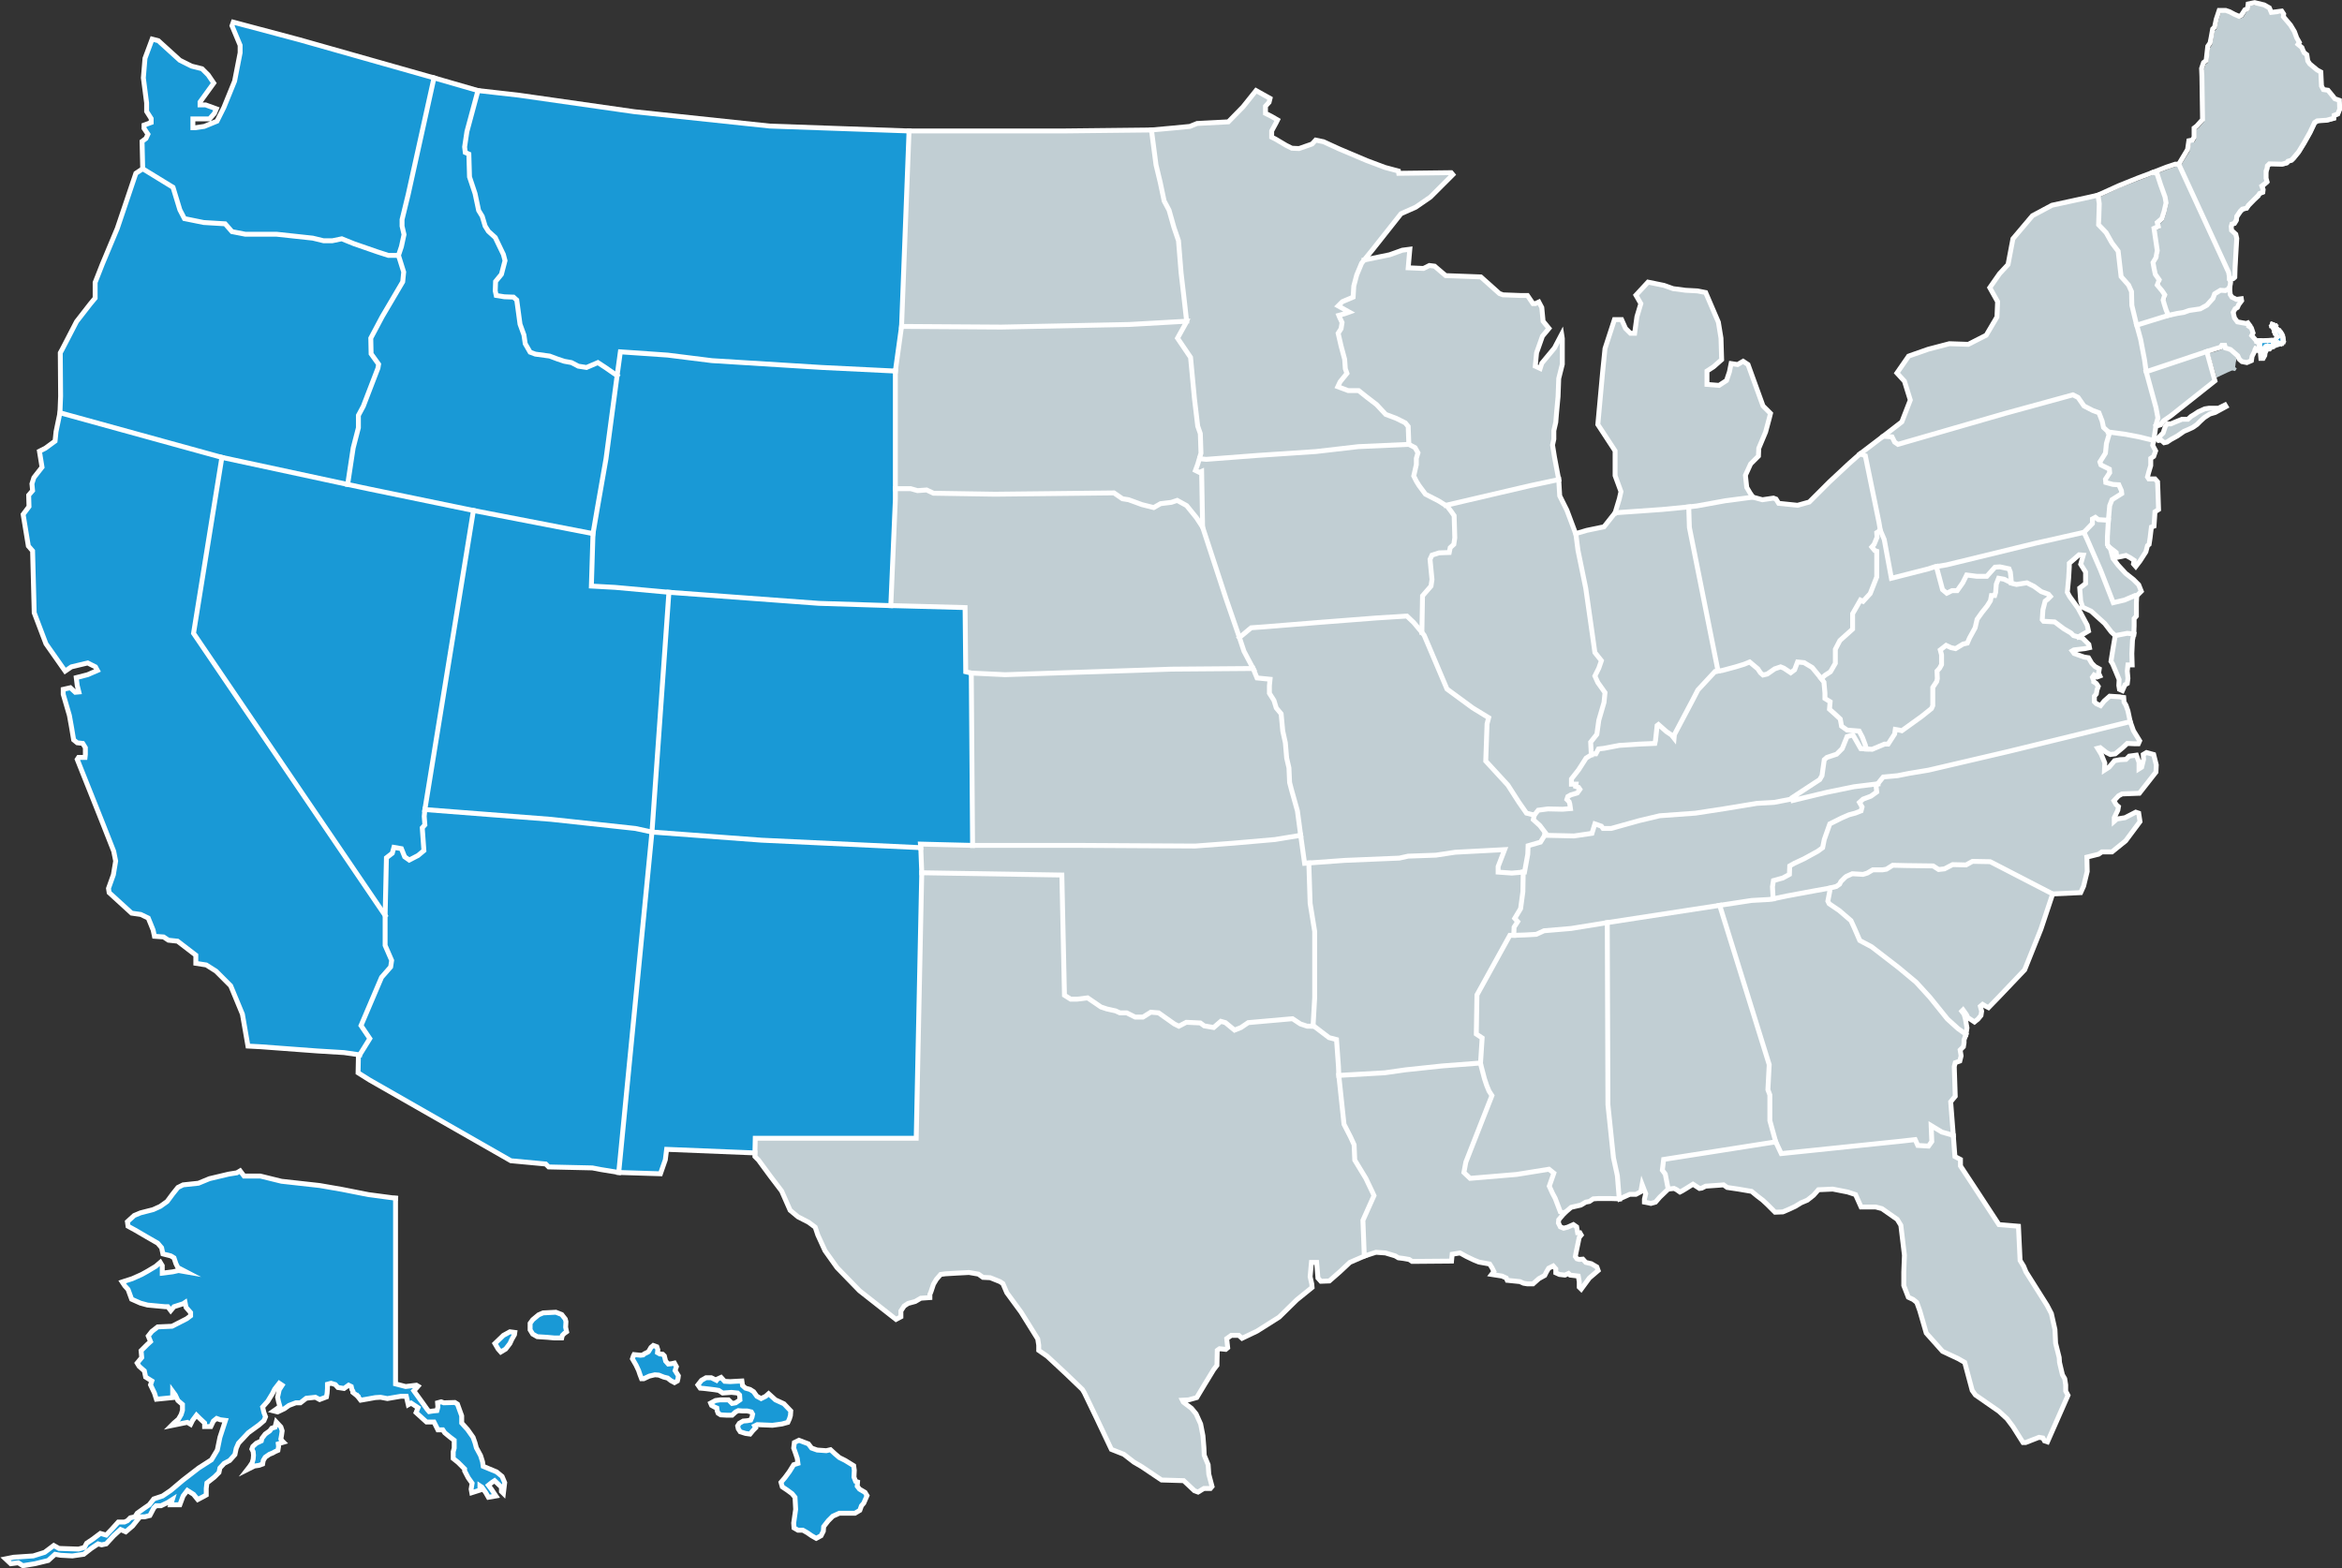 <?xml version="1.0" encoding="UTF-8"?>
<svg id="Layer_2" data-name="Layer 2" xmlns="http://www.w3.org/2000/svg" version="1.1" viewBox="0 0 718.8 481.4">
  <rect x="0" y="0" width="718.8" height="481.4" fill="#333333" stroke="none"/>
  <defs>
    <style>
      .cls-1 {
        fill: none;
        stroke: #fff;
        stroke-linecap: square;
        stroke-miterlimit: 10;
        stroke-width: 1.5px;
      }

      .cls-2 {
        fill: #1999d6;
      }

      .cls-2, .cls-3 {
        stroke-width: 0px;
      }

      .cls-3 {
        fill: #c1ced3;
      }
    </style>
  </defs>
  <g id="Layer_1-2" data-name="Layer 1-2">
    <polygon class="cls-3" points="576.3 240.6 575.8 241.3 576 243.1 574.2 244.4 571.8 245.3 570.7 246.3 571.5 247.7 571.2 248.9 569.4 249.6 567.5 250.1 565.2 251.1 561.6 252.9 559.9 257.7 559.4 260.2 557.9 261.3 553.7 263.6 550.7 265 549.3 265.8 549.2 268.4 547.2 269.5 544.3 270.3 544 272.2 544.2 275.9 544.2 275.9 543 276.1 537.6 276.4 527.8 277.9 493.3 283.2 482.2 285 473.9 285.7 471.5 286.8 467.9 287 464.6 287.1 464.7 284.6 465.8 282.9 464.9 281.9 466.7 278.9 467.4 273.7 467.5 267.7 467.9 267.7 468.9 262.2 469 259.6 472.8 258.5 474.1 256.4 483.1 256.6 488.6 255.8 489.5 252.9 491.5 253.6 492 254.3 494.5 254.3 503.1 251.9 509.4 250.4 520.4 249.6 529.5 248.2 539.2 246.6 544.5 246.3 550.2 245.2 550.2 245.2 550.2 245.2 550.3 245.7 553.2 245 560.7 243.2 569 241.5 576.3 240.6"/>
    <polygon class="cls-3" points="543.2 344 545 350.5 510.6 355.9 510.2 359.2 511.1 360.4 512 365 509.4 367.5 508.1 369 506.7 369.4 504.7 369 504.7 368.1 505.1 366.4 504.7 365.4 504 363.6 503.6 365.8 502.1 366.6 500.2 366.6 497.1 368 496.9 367.1 496.4 360.9 495.2 355.4 493.5 339.1 493.3 283.2 527.8 277.9 543 326.8 542.6 334.5 543.2 336.1 543.2 344"/>
    <polygon class="cls-3" points="464.6 287.1 467.9 287 471.5 286.8 473.9 285.7 482.2 285 493.3 283.2 493.5 339.1 495.2 355.4 496.4 360.9 496.9 367.1 497.1 368 494.4 367.9 490.5 367.9 489 368 487.8 368.8 486.7 369 485.2 369.9 482.2 370.6 480.1 372.4 478.9 372 477.8 369.1 477.3 367.8 476.5 366.3 475.5 364.1 476.9 360.1 475.4 358.9 465.5 360.5 451.2 361.7 449.3 359.9 449.9 356.7 457.9 336.3 457 334.9 456.3 333.2 455.6 331.1 454.4 326.5 454.4 326.3 454.9 318.6 453.1 317.4 453.3 305.4 463.4 287.1 464.6 287.1"/>
    <polygon class="cls-3" points="490.1 388.9 490.5 390 487.8 392.3 485.3 395.7 484.7 395.1 484.7 393.4 484.4 391.7 481.9 391.4 481.4 390.9 480.3 391.4 478.6 391.2 477.5 390.7 477.5 389.5 476.7 388.6 475.3 389.3 474.6 390.5 474.1 391.5 472.3 392.5 470.5 394.1 468.8 394.1 467.6 393.9 466.5 393.4 462.6 393 462.3 392.3 461 391.7 457.8 391.2 458.5 390.3 457.9 389.1 457.2 388 453.9 387.4 452.4 386.8 450.1 385.7 448.1 384.6 445.7 385 445.5 387.1 433.4 387.2 432.5 386.6 430.8 386.3 429.2 386.1 428.2 385.5 425.2 384.6 422.3 384.4 418.9 385.5 418.7 384.9 418.3 374.6 421.7 367 421.2 365.9 419.2 361.7 415.8 356.1 415.6 351.4 414.5 349 412.5 345.1 410.9 330.1 425 329.3 431.3 328.4 442.6 327.2 454.4 326.3 454.4 326.3 454.4 326.5 455.6 331.1 456.3 333.2 457 334.9 457.9 336.3 449.9 356.7 449.3 359.9 451.2 361.7 465.5 360.5 475.4 358.9 476.9 360.1 475.5 364.1 476.5 366.3 477.3 367.8 477.8 369.1 478.9 372 480.1 372.4 478.4 374.4 478.3 375.4 478.9 376.6 479.9 377 481.1 376.7 482.9 375.9 483.9 376.6 484.2 378.4 484.9 378.4 485.3 379.1 484.7 379.8 483.7 384.6 483.5 385.7 484 386.4 484.7 386.6 485.8 386.5 486.7 387.5 488.4 387.9 490.1 388.9"/>
    <polygon class="cls-3" points="436.4 194.1 437.1 195 440.2 202.3 444.1 211.5 452 217.3 456.9 220.3 456.4 222.2 456 233.6 462.8 241 466.2 246.3 468.5 249.6 470.9 250.2 470.6 251.6 472.6 253.4 474.5 255.9 474.1 256.4 472.8 258.5 469 259.6 468.9 262.2 467.9 267.7 467.5 267.7 464 268 459.8 267.7 459.8 266 461.8 260.8 446.6 261.6 440.7 262.5 432.2 262.8 429.5 263.4 412.7 264.1 401.7 264.9 400.4 265 399.2 256.4 398.2 248.9 396.4 242.5 395.8 240.2 395.6 235.7 394.9 232.7 394.5 228 393.7 224.4 393.2 219.1 391.7 217.3 391 215 389.6 212.8 389.6 210.5 389.8 208.5 385.8 208.1 384.6 205.2 381.8 199.9 380.4 195.7 380.4 195.7 384 192.7 388.2 192.4 405.5 191 422.3 189.7 431.8 189.1 433.9 191.1 436.4 194.1"/>
    <polygon class="cls-3" points="467.5 267.7 467.4 273.7 466.7 278.9 464.9 281.9 465.8 282.9 464.7 284.6 464.6 287.1 463.4 287.1 453.3 305.4 453.1 317.4 454.9 318.6 454.4 326.3 454.4 326.3 442.6 327.2 431.3 328.4 425 329.3 410.9 330.1 410.8 327.4 410.2 319.1 407.9 318.5 403.3 315 403 315 403.5 306.2 403.5 285.9 402.1 277.3 401.7 264.9 401.7 264.9 412.7 264.1 429.5 263.4 432.2 262.8 440.7 262.5 446.6 261.6 461.8 260.8 459.8 266 459.8 267.7 464 268 467.5 267.7"/>
    <polygon class="cls-3" points="446.3 158.3 446.5 165.1 446.2 167.1 445.1 168.1 444.8 169.6 441.7 169.7 439.5 170.4 438.9 171.7 439.5 177.9 439.2 179.9 436.6 182.9 436.4 194.1 433.9 191.1 431.8 189.1 422.3 189.7 405.5 191 388.2 192.4 384 192.7 380.4 195.7 380.4 195.7 376.3 183.8 369.1 161.8 368.8 144.7 368.1 145 366.9 144.4 367.6 142.5 368.1 140.8 368.2 140.8 370.2 141 385.9 139.8 403.9 138.6 416.9 137.1 432.4 136.4 434.3 137.4 435.2 139 434.7 140.7 434.7 142.6 433.9 146.1 434.7 147.7 435.5 149 437.5 151.7 441.6 153.8 443.8 155.2 444.1 155.3 445.4 157 446.3 158.3"/>
    <polygon class="cls-3" points="445.4 53 445.9 53.6 441.8 57.7 439 60.5 434.5 63.6 430 65.6 421.3 76.6 418.7 79.8 417.9 80.8 416.4 84.4 415.5 87.8 415.3 91.2 412 92.6 410.7 93.9 414.1 95.8 412.7 96.3 410.9 96.8 411.1 97.3 411.9 99 411.6 100.9 410.7 102.3 411.6 106.2 412.7 110.3 412.9 113.2 413.4 114.6 411.3 117.2 410.6 118.7 413.8 119.9 417 119.9 419.5 121.9 422.5 124.2 425.3 127.2 428.5 128.4 431.3 129.8 432.2 130.9 432.4 136.4 416.9 137.1 403.9 138.6 385.9 139.8 370.2 141 368.2 140.8 368.1 140.8 368.6 139.1 368.4 133.1 367.6 130.8 366.6 122.4 365.4 109.7 361.4 103.8 363.9 99.3 364.2 98.6 363.3 90.6 362.5 83.8 361.7 73.9 360.3 69.8 358.8 64.5 357.3 61.7 356.1 56 354.8 50.6 353.4 39.9 360 39.3 365.2 38.8 367.4 37.9 377 37.4 381.5 32.8 385.5 27.8 389.8 30.2 389.5 31.4 388.4 32.6 388.4 34.8 390.2 35.7 392.1 36.8 391.6 37.8 390.3 40.2 390.3 42.1 391.5 42.7 394.7 44.6 396.5 45.5 398.7 45.6 402.7 44.2 403.8 43 406.2 43.5 411 45.7 419.5 49.3 425.1 51.4 429.2 52.5 429.3 53.2 445.4 53"/>
    <polygon class="cls-3" points="421.2 365.9 421.7 367 418.3 374.6 418.7 384.9 418.9 385.5 414.3 387.5 411.2 390.4 408 393.2 405.4 393.3 404.5 392.3 404.1 387.5 402.5 387.5 402.1 391.9 402.6 394.1 402.7 395.2 398 399 392.6 404.3 385.8 408.6 381.2 410.8 380.2 409.9 377.9 409.9 376.5 410.9 376.8 413.7 376.2 414.2 374.3 414 373.6 414.5 373.5 419.1 372.5 420.4 369.7 425 367.3 429 364.8 429.7 362.9 429.8 363.2 430.4 365.7 432.3 367.1 434 368.5 437.1 369.2 440.7 369.5 444.4 369.6 446.7 370.8 449.6 371 452.5 372 456.3 371.5 456.9 369.5 456.9 367.7 458 366.6 457.6 363.3 454.5 356.5 454.3 350.4 450.2 348 448.8 344.9 446.4 341.1 444.9 336.6 435.4 332.8 427.5 332.2 426.5 327.2 421.7 321.4 416.3 318.8 414.5 318.8 412.9 318.5 411 313.4 402.8 309 396.8 307.8 394 306.9 393.4 303.9 392.2 301.7 392.1 300.3 391.1 297.4 390.6 293.6 390.8 290.2 391 288.7 391.2 287.4 392.7 286.5 394.2 285.7 396.6 285.4 397.3 285.4 398.3 282.6 398.5 280.9 399.5 278.7 400.1 277.5 400.9 276.5 402.4 276.5 404.2 275 405 263.8 396.2 256.9 389.1 253.2 383.9 251 379.1 250.2 376.7 248.2 375.2 244.9 373.5 242.5 371.5 239.9 365.6 236.4 361 232.8 356.1 231.7 355 231.7 353.9 231.8 349.4 281.2 349.4 282.9 267.9 325.9 268.6 326.7 305.5 328.6 306.7 330.6 306.7 333.8 306.3 336.3 308 337.9 309.1 339.7 309.7 342.4 310.3 343.7 310.9 345.8 310.9 348.4 312.2 350.8 312.2 353.2 310.7 355.6 310.9 358 312.6 360.4 314.3 361.8 315 364.1 313.8 368.4 314 369.6 314.9 372.5 315.4 374.7 313.5 376.1 313.9 378.9 316.2 380.9 315.4 383.1 313.9 396.7 312.7 399.1 314.3 401.2 315 403 315 403.3 315 407.9 318.5 410.2 319.1 410.8 327.4 410.9 330.1 412.5 345.1 414.5 349 415.6 351.4 415.8 356.1 419.2 361.7 421.2 365.9"/>
    <polygon class="cls-3" points="403.5 285.9 403.5 306.2 403 315 401.2 315 399.1 314.3 396.7 312.7 383.1 313.9 380.9 315.4 378.9 316.2 376.1 313.9 374.7 313.5 372.5 315.4 369.6 314.9 368.4 314 364.1 313.8 361.8 315 360.4 314.3 358 312.6 355.6 310.9 353.2 310.7 350.8 312.2 348.4 312.2 345.8 310.9 343.7 310.9 342.4 310.3 339.7 309.7 337.9 309.1 336.3 308 333.8 306.3 330.6 306.7 328.6 306.7 326.7 305.5 325.9 268.6 282.9 267.9 282.6 260.2 282.5 259.1 298.5 259.5 331.7 259.5 366.8 259.7 378.7 258.8 391.3 257.7 399.2 256.4 400.4 265 401.7 264.9 401.7 264.9 402.1 277.3 403.5 285.9"/>
    <polygon class="cls-3" points="398.2 248.9 399.2 256.4 391.3 257.7 378.7 258.8 366.8 259.7 331.7 259.5 298.5 259.5 298.1 206.6 308.5 207.1 359.5 205.4 384.6 205.2 385.8 208.1 389.8 208.5 389.6 210.5 389.6 212.8 391 215 391.7 217.3 393.2 219.1 393.7 224.4 394.5 228 394.9 232.7 395.6 235.7 395.8 240.2 396.4 242.5 398.2 248.9"/>
    <polygon class="cls-3" points="381.8 199.9 384.6 205.2 359.5 205.4 308.5 207.1 298.1 206.6 296.4 206.2 296.2 186.5 273.9 185.9 273.4 185.9 274.1 169.6 274.8 153.3 274.8 150 279.5 150 281.6 150.6 284.4 150.4 286.5 151.4 305.4 151.7 341.9 151.3 344.5 153.1 346.4 153.4 350.5 154.9 354.1 155.8 356.2 154.6 359.5 154.2 361.3 153.6 364.2 155.2 367.2 158.9 369.1 161.8 376.3 183.8 380.4 195.7 381.8 199.9"/>
    <polygon class="cls-3" points="368.8 144.7 369.1 161.8 367.2 158.9 364.2 155.2 361.3 153.6 359.5 154.2 356.2 154.6 354.1 155.8 350.5 154.9 346.4 153.4 344.5 153.1 341.9 151.3 305.4 151.7 286.5 151.4 284.4 150.4 281.6 150.6 279.5 150 274.8 150 274.8 113.9 276.7 100.2 307.3 100.4 346.6 99.6 364.2 98.6 363.9 99.3 361.4 103.8 365.4 109.7 366.6 122.4 367.6 130.8 368.4 133.1 368.6 139.1 368.1 140.8 367.6 142.5 366.9 144.4 368.1 145 368.8 144.7"/>
    <polygon class="cls-3" points="363.3 90.6 364.2 98.6 346.6 99.6 307.3 100.4 276.7 100.2 279 40.2 326.1 40.2 353.4 39.9 354.8 50.6 356.1 56 357.3 61.7 358.8 64.5 360.3 69.8 361.7 73.9 362.5 83.8 363.3 90.6"/>
    <polygon class="cls-2" points="700.7 104 700.7 104.9 700.2 105.4 699 105.3 697.8 105.6 697.5 106.3 696.8 106.3 695.8 106.3 695.2 106.7 694.8 107.6 693.7 107.4 693.5 106.5 693.5 106 693.5 104.6 696.8 104.5 698.3 104.4 698.9 103.4 698.2 102.1 697.8 100.8 697.3 100.1 697.4 99.6 698.4 100.1 698.6 100.7 699.7 101.7 700.4 102.8 700.7 104"/>
    <polygon class="cls-2" points="273.4 185.9 273.9 185.9 296.2 186.5 296.4 206.2 298.1 206.6 298.5 259.5 282.5 259.1 282.6 260.2 233.7 257.9 200.1 255.4 205.3 181.8 251.3 185.2 273.4 185.9"/>
    <polygon class="cls-2" points="282.6 260.2 282.9 267.9 281.2 349.4 231.8 349.4 231.7 353.9 231.7 353.9 204.6 352.8 204.2 356 202.7 360.3 189.9 359.9 200.1 255.4 233.7 257.9 282.6 260.2"/>
    <polygon class="cls-2" points="279 40.2 276.7 100.2 274.8 113.9 252.3 112.8 218.5 110.7 204.9 109 190.4 108 189.4 115.3 189.4 115.3 185.8 112.8 183.5 111.3 180 112.8 177.5 112.4 175.4 111.3 173.2 110.9 171.1 110.2 168.7 109.3 164.3 108.7 162.7 108.1 161.2 105.5 160.8 102.8 159.6 99.5 158.6 92.1 157.6 91.2 154.8 91.1 152.3 90.7 152 89.3 152.1 86.4 153.9 84.2 155 80 154.5 78.1 152 72.9 149.9 71 148.9 69.4 148 66.4 146.9 64.6 145.8 59.4 144.1 54.3 143.9 47.3 142.8 46.8 142.6 45.1 143.3 40.4 146.7 27.8 159.1 29.2 194.8 34.3 236.3 38.7 279 40.2"/>
    <polygon class="cls-2" points="274.8 150 274.8 153.3 274.1 169.6 273.4 185.9 251.3 185.2 205.3 181.8 188.8 180.3 181.5 179.9 182 163.8 183.3 156.2 186 140.8 189.4 115.3 190.4 108 204.9 109 218.5 110.7 252.3 112.8 274.8 113.9 274.8 150"/>
    <polygon class="cls-2" points="265.5 458.1 266.1 459.1 265.1 461.4 264.4 462.2 263.9 463.6 262.4 464.5 259.7 464.5 257.6 464.5 255.6 465.4 254.2 466.8 252.8 468.6 252.7 470 252 471.4 250.5 472.2 249.1 471.4 247.8 470.5 246.4 469.7 244.9 469.7 243.7 469 243.6 467.5 244.2 463.3 244 459.6 243.1 458.5 241.6 457.4 240.1 456.4 239.7 455 240.9 453.6 242.3 451.7 243.6 449.6 244.9 449.2 244.7 447.7 244.2 446.2 243.6 444.5 243.8 442.8 245.2 442.1 248.1 443.2 249.1 444.5 250.8 445.1 253.6 445.3 254.9 445 256.2 446.2 257.6 447.4 259.4 448.3 262 449.9 262.2 451.3 262.1 453.4 262.6 454.7 263.2 454.9 263.1 456.2 263.8 457.1 265.5 458.1"/>
    <polygon class="cls-2" points="242.7 433.1 242.6 434.5 242.3 435.5 241.8 436.6 240 437.1 237.1 437.5 234.6 437.4 232.4 437.3 231.6 437.7 231.9 438.3 231.1 439.1 230.2 440.2 228.8 440 227.2 439.5 226.6 438.6 226.4 437.7 226.9 436.9 228.1 436.2 229.3 436.1 230.4 435.9 230.8 435 231 434.1 230.6 433.4 229.3 433.1 227.8 433.1 226.6 433 225.8 433.4 224.7 434.4 223 434.4 221.2 434.3 220.4 433.8 220.1 433 220 432.2 219.3 431.9 218.4 431.4 218.1 430.7 219.6 429.9 221 429.7 222.8 429.7 223.6 429.7 224.7 430.8 225.8 430.6 227.1 429.7 227 428.2 226.4 427.6 224.5 427.4 221.8 427.6 220.6 426.8 219.4 426.6 217.8 426.4 216.1 426.2 214.9 426.1 214.2 425.1 215.3 423.7 216.7 422.9 218.3 422.9 219.9 423.7 220.2 423.3 221.3 422.8 222.4 424 224.1 424.1 225.8 424 227.7 423.9 227.9 425.3 228.8 426.1 230.2 426.5 231.3 427.2 232.3 428.6 233.6 429.3 235 428.6 235.9 427.8 238 429.7 240.6 430.9 242.7 433.1"/>
    <polygon class="cls-2" points="207.2 420.7 208.2 422.3 208.1 423.1 207.9 423.9 207 424.4 205.9 423.8 204.9 423 203.7 422.7 202.2 422.1 201 422 199.3 422.4 197.6 423.2 196.9 423.2 196.4 421.9 196 420.7 195.2 419 194.1 417.1 194.4 416.2 194.6 415.8 196.6 416 197.4 415.9 197.7 415.6 198.9 415 199.1 414.8 199.8 413.6 200.5 413 201.6 413.4 201.9 414.3 201.8 415.2 202.5 415.6 203.4 415.7 203.9 416.2 204.3 417.8 205.1 418.7 206.1 418.6 207 418.4 207.6 419.5 207.2 420.7"/>
    <polygon class="cls-2" points="205.3 181.8 200.1 255.4 195 254.3 169.1 251.5 130.4 248.5 145.3 156.7 182 163.8 181.5 179.9 188.8 180.3 205.3 181.8"/>
    <polygon class="cls-2" points="118.2 281 118.6 263.3 120.4 261.9 120.9 260.1 123.2 260.5 124.2 263 125.6 264 128.3 262.6 130.1 261.1 129.6 254.1 130.4 253.2 130.2 250.6 130.4 248.5 169.1 251.5 195 254.3 200.1 255.4 189.9 359.9 184.4 359 181.8 358.5 168.4 358.2 167.5 357.3 156.8 356.3 113.4 331.5 109.9 329.3 110 324.4 110.4 323.8 113.5 318.8 110.8 314.8 117.1 300 119.9 296.8 120.2 294.8 118.2 290.2 118.2 283.5 118.2 281"/>
    <polygon class="cls-2" points="189.4 115.3 186 140.8 183.3 156.2 182 163.8 145.3 156.7 113.8 150.2 106.7 148.7 108.4 137.5 110 131.3 110 127.5 111.5 124.7 116 113 116.2 111.8 113.9 108.6 113.8 103.8 117.3 97.2 123.6 86.5 123.9 83.5 122.3 78.4 123.2 75.7 124 72 123.4 69.4 123.4 67.4 125.3 59.6 133.2 23.9 146.7 27.8 143.3 40.4 142.6 45.1 142.8 46.8 143.9 47.3 144.1 54.3 145.8 59.4 146.9 64.6 148 66.4 148.9 69.4 149.9 71 152 72.9 154.5 78.1 155 80 153.9 84.2 152.1 86.4 152 89.3 152.3 90.7 154.8 91.1 157.6 91.2 158.6 92.1 159.6 99.5 160.8 102.8 161.2 105.5 162.7 108.1 164.3 108.7 168.7 109.3 171.1 110.2 173.2 110.9 175.4 111.3 177.5 112.4 180 112.8 183.5 111.3 185.8 112.8 189.4 115.3 189.4 115.3"/>
    <polygon class="cls-2" points="173.6 407.4 173.9 408.8 173.2 409.3 172.6 409.9 172.4 410.7 170.2 410.7 168 410.5 164.9 410.3 163.5 409.5 162.7 408.2 162.7 406.2 163.5 405.1 165.3 403.6 166.7 403 170.6 402.8 172.4 403.5 173.5 404.9 173.7 405.7 173.6 407.4"/>
    <polygon class="cls-2" points="158 409 157.9 409.7 157.1 411.1 156.5 412.4 155.2 414.1 153.7 415 152.9 414.1 151.9 412.4 154.5 409.9 156.5 408.8 158 409"/>
    <polygon class="cls-2" points="154.1 453.2 154.9 455.1 154.5 458.4 153.9 457.8 153.9 456.5 151.8 454.5 150.9 455.1 149.9 455.9 150.8 457.1 152.2 459.2 149.9 459.6 149.1 458.2 147.9 456.5 147.3 456.1 147.3 457.4 144.8 458.2 144.6 457.1 144.9 455.3 143.7 453.6 142.6 451.5 142.6 450.9 140.6 448.9 139.1 447.7 139.1 445.6 139.4 444.5 139.4 442.1 138.2 441.2 136.5 439.8 135.9 438.9 134.4 438.9 133.2 436.5 132.7 436.5 130.9 436.5 127.7 433.6 128.3 432.1 129.9 430.9 131.1 432.6 131.7 433.3 133 433.1 134.1 433 134.4 431.9 134.3 430.6 135.4 430.3 136.2 430.6 139.6 430.5 140.4 431 141.7 434.6 141.7 436.8 143.5 438.8 145.2 441.2 145.8 442.9 146.2 444.4 147.5 446.8 148.1 448.7 148.3 450.1 152.4 451.8 154.1 453.2"/>
    <polygon class="cls-2" points="106.7 148.7 113.8 150.2 145.3 156.7 130.4 248.5 130.2 250.6 130.4 253.2 129.6 254.1 130.1 261.1 128.3 262.6 125.6 264 124.2 263 123.2 260.5 120.9 260.1 120.4 261.9 118.6 263.3 118.2 281 59.4 194.4 68.1 140.4 106.7 148.7"/>
    <polygon class="cls-2" points="133.2 23.9 125.3 59.6 123.4 67.4 123.4 69.4 124 72 123.2 75.7 122.3 78.4 119.2 78.4 115.8 77.3 108.6 74.8 104.9 73.3 102 73.9 99.3 73.9 96 73.1 84.9 71.9 75.3 71.9 71.2 71.1 69.1 68.7 62.5 68.3 56.6 67.1 55.2 64.4 53.1 57.5 43.8 51.8 43.6 43.4 44.8 42.5 45.4 41.2 44.2 39.4 44.2 38.4 46.4 37.6 46.4 36.4 45 34.2 45 31.6 44 23.9 44.5 17.9 46.7 12 48.6 12.5 55.2 18.5 58.8 20.3 62 21.1 63.9 23 65.6 25.5 61.4 31.3 61.4 32.2 63.1 32.2 66.4 33.4 65.8 34.8 64.3 36.5 59.2 36.5 59.2 39.2 60 39.2 62.7 38.8 66.6 37.2 68.7 33 72 24.9 73.7 16.2 73.7 13.9 71.2 7.9 71.6 6.8 91.9 12.2 133.2 23.9"/>
    <polygon class="cls-2" points="127 426.9 129.9 430.9 128.3 432.1 126.2 430.7 125.3 431.2 124.7 428.6 123 428.6 118.9 429.3 116.8 428.9 115.2 429 113 429.4 110.7 429.8 109.7 428.5 108.3 427.4 108.3 427 108 426.5 107.8 425.6 107 425.2 105.6 426.2 103.7 425.9 102.9 425 101.6 424.6 100.5 424.9 100.5 426.2 100.4 427.6 100.2 428.8 98.1 429.6 96.8 428.9 94 429.2 92.2 430.6 90.8 430.6 88.7 431.4 87.3 432.4 85.2 433.4 84 433.1 85 432.4 85.9 431.7 85.5 430.3 85.2 428.9 85.7 426.6 86.6 425.2 85.7 424.6 84.3 426.4 83.6 427.8 82.2 430.1 80.6 431.9 81 433.6 81.5 434.9 81 436.1 79.5 437.4 76.2 439.8 73.2 443 72.5 444.6 72.1 446.5 70.5 448.3 68.8 449.2 67.5 450.6 67.2 452 65.8 453.4 63.5 455.2 63.3 456.9 63.3 458.9 62.4 459.4 60.7 460.3 59.4 458.7 57.5 457.5 56.2 459.2 55.2 461.9 52.4 461.9 52.9 460.3 51.5 461.2 49.4 462.2 47.9 462.2 47.2 462.9 46 465.2 44.4 465.6 43 465.6 42.3 466.4 41.4 465.6 42.1 464.5 44.2 463 45.8 461.9 47.2 460.1 49.9 459.2 52.4 457.5 56.2 454.3 61 450.6 64.9 448.1 66.7 445.1 67.5 441.2 69.2 436 67.6 435.8 66.5 435.4 65.5 436.2 64.7 437.9 62.8 437.9 62.8 436.8 61.3 435.4 60.3 434.4 59.1 436 58.5 437.2 57.5 436.6 52.6 437.6 53.4 436.8 54.8 435.6 55.6 434.2 56 432.9 56 431.1 54.6 429.9 53.8 428.2 53 427.1 53 429 48 429.5 47.4 427.6 46.2 425.1 46.6 423.9 44.7 422.7 44.3 420.8 42.7 419.4 42.1 418.4 43.5 416.7 43.3 414.6 45.1 412.8 46.2 411.8 45.5 410.1 46.6 408.7 48.4 407.3 52.8 407.1 57.3 404.8 58.5 403.9 58.5 402.9 57.1 401.3 56.8 399.8 56.2 400.2 53.4 401.1 52.4 402.3 51.5 401.1 50.7 401.1 45.3 400.6 43.1 400 40.4 398.8 39.3 395.8 38.3 394.7 37.5 393.5 38.1 393.3 40.6 392.5 43.5 391.2 45.3 390.2 47.8 388.7 49.2 387.5 49.8 388.5 49.8 390.8 53 390.4 54.8 390 57.1 390.4 54.6 389.1 54 387.9 53.4 386.1 52.4 385.5 50 384.9 49.6 383 48.4 381.6 45.1 379.7 41.5 377.6 39.3 376.4 39.1 375 41.2 373.1 43.1 372.3 47 371.3 49.2 370.3 51.3 368.8 53 366.5 54.6 364.5 56.2 363.7 60.9 363.2 64.3 361.8 70.2 360.4 72.7 360 73.7 359.4 74.9 361 79.9 361 86.4 362.6 98.1 363.9 105 365.1 113.1 366.7 121.4 367.8 121.4 424.8 124.5 425.6 127.8 425.2 128.3 425.5 127.7 426.2 127 426.9"/>
    <polygon class="cls-2" points="122.3 78.4 123.9 83.5 123.6 86.5 117.3 97.2 113.8 103.8 113.9 108.6 116.2 111.8 116 113 111.5 124.7 110 127.5 110 131.3 108.4 137.5 106.7 148.7 68.1 140.4 18.4 126.7 18.6 121.6 18.5 108.3 19 107.4 20.4 104.7 23.5 98.7 27.7 93.3 29.2 91.5 29.2 86.7 31.4 81.1 36 70.1 41.7 53.2 43.8 51.8 53.1 57.5 55.2 64.4 56.6 67.1 62.5 68.3 69.1 68.7 71.2 71.1 75.3 71.9 84.9 71.9 96 73.1 99.3 73.9 102 73.9 104.9 73.3 108.6 74.8 115.8 77.3 119.2 78.4 122.3 78.4"/>
    <polygon class="cls-2" points="118.2 290.2 120.2 294.8 119.9 296.8 117.1 300 110.8 314.8 113.5 318.8 110.4 323.8 105.6 323.1 97.4 322.6 79.9 321.3 76.1 321.1 74.4 311.3 70.8 302.6 66.3 298.1 63.3 296.2 60.1 295.7 60.1 293.2 54.5 288.9 51.7 288.6 50.2 287.6 47.4 287.4 47 285.5 46.4 284 45.5 281.8 43.2 280.7 40.4 280.3 33.5 274 33.3 272.7 34.8 268.5 35.5 264.3 34.9 261.3 31.2 251.9 23.7 233.1 24.1 232.5 26.1 232.5 26.2 231.6 26.2 229.5 25.4 228.2 23.7 228 22.6 227.1 22 223.5 21.3 219.6 19.4 213.1 19.4 211.6 21.6 211.1 23.1 212.5 24.2 212.4 23.7 210.4 23.4 208 26.9 207.1 29.9 205.8 29.3 204.7 26.9 203.5 21.9 204.7 20 206 14.1 197.6 10.5 188.1 10 169.1 8.7 167.6 7.1 157.9 8.9 155.5 8.8 152 10 150.6 9.8 148.5 10.4 146.6 12.9 143.4 12.1 138.5 13.9 137.6 16.9 135.4 17.2 132.5 18.4 126.7 68.1 140.4 59.4 194.4 118.2 281 118.2 283.5 118.2 290.2"/>
    <polygon class="cls-2" points="86.6 442.3 87 442.7 86 443 85.4 443.2 85.5 444 85.3 445.2 84.4 445.6 83.7 446 82.7 446.4 81.4 447.3 80.8 448.3 80.6 449.4 79.5 449.8 78.1 450 75.9 451.1 76.6 450.2 77.4 449 77.7 447.9 77.8 446.7 77.7 445.6 77.3 444.8 77.6 444 78.7 443 80.2 442.3 80.4 441.5 81.4 440.2 82.8 439.2 83.4 438.4 84.4 438.1 84.8 436.5 86.2 438 86.6 439.2 86.4 440.6 86.2 441.7 86.6 442.3"/>
    <polygon class="cls-2" points="42.3 466.4 40.7 468.4 38.6 470.2 37 469.5 34.9 471.4 32.6 473.9 31.2 474.2 30.1 473.9 28 475.3 25.7 477.1 22.2 477.6 18.6 477.4 16.9 477.1 14.8 479 10.7 480 7 480.6 5.6 479.7 3.3 480 1.7 478.5 4.2 478 7.2 477.8 10.2 477.6 13.7 476.5 16.5 474.4 18.1 475.3 24.1 475.5 25.9 475 26.6 473.7 28.4 472.5 30.8 470.7 32.6 471.2 34.4 469.3 36.3 467.2 38.2 467.2 39.1 466.8 40 465.9 41.4 465.6 42.3 466.4"/>
    <polygon class="cls-3" points="718.6 31.4 718.6 34 718 35.5 717 36 716.9 36.9 714.7 37.5 711.8 37.7 711 38.2 709.6 41.1 707.8 44.3 706 47.2 704.5 49.1 703.8 49.8 702.8 50.1 702.4 50.6 701 51 697.1 50.9 696.5 51.5 696.4 52.3 696.1 53.1 696.1 55.2 696.4 56.3 695.7 56.9 694.8 57.7 695.2 58.8 695.1 59.5 694 59.9 693.7 60.6 692.3 61.8 690.7 63.5 690 64.5 688.8 64.8 688.2 65.4 687.1 67 687 68.1 686.3 69.2 685.5 69.4 685.4 70.1 685.5 71.2 686.8 72.5 687 73.8 686.6 82.3 686.5 85.6 685.8 86.2 684.9 86.1 684.9 86.1 684.8 85.9 684.6 84.2 669.2 51 672 46.5 672.4 43.7 673.5 43.6 674 42.7 674 39.8 674.8 39.3 676.5 37.3 676.4 24 676.3 21.6 676.9 19.8 677.7 19.2 678.2 14.8 678.9 13.8 679.2 12.3 679.7 9.5 680.3 8.9 680.8 6.5 681.7 3.7 683.7 3.8 684.9 4.2 686.3 5 687.8 5.6 688.5 5.3 689.6 3.5 690.4 3.3 690.6 1.8 692.5 1.4 695.5 2 697.1 3 697.7 4.3 699.4 4.2 700.9 4 701.5 4.9 701.4 5.7 703.6 8.3 704.8 10.3 705.5 12.2 706.3 13.6 705.9 14.2 707.1 15.2 707.3 16 707.7 16.8 708.6 17.4 708.9 19.3 709.5 20.2 711.8 22.1 712.9 22.7 713.1 27 713.7 28.1 715 28.3 716.5 30 717.2 30.9 718.6 31.4"/>
    <polygon class="cls-3" points="700.2 105.4 698.2 106.1 697.2 106.4 696.6 107.1 695.8 107.1 695.2 108.3 695.1 109.1 694.6 110 693.9 110 693.8 108.9 693.8 108.1 692.3 107.1 692.2 107.4 691.2 109.4 691 110.7 689.6 111.3 688.1 111 687.3 110.3 686.8 109.2 684.6 107.3 683 106.8 682.8 106 681.9 106 681.5 106.6 679.8 107.1 677.3 107.9 658.7 114.1 658.2 110.5 657 104.2 655.8 99.8 655.8 99.8 665.5 96.8 668.3 96.2 670.2 95.9 671.9 95.3 675.3 94.8 677.3 93.7 679.2 91.6 679.7 90.2 681.5 89.1 683 89.2 684.3 88.5 684.5 90.4 685 91.2 686.4 91.9 687.9 91.7 688 92.3 687.1 93.5 686.7 94.4 686 94.8 685.4 95.9 685.8 97.6 686.7 98.8 689.4 99.3 689.9 99.1 690.5 99.9 690.3 100.2 691 100.7 691.5 102.2 691.1 103 692.6 104.7 693.5 104.6 693.5 106 693.5 106.5 693.7 107.4 694.8 107.6 695.2 106.7 695.8 106.3 696.8 106.3 697.5 106.3 697.8 105.6 699 105.3 700.2 105.4"/>
    <polygon class="cls-3" points="684.9 86.1 685.2 87.3 684.8 89.1 683.5 89.8 682.1 89.7 680.3 90.7 679.8 92.2 677.9 94.3 675.9 95.4 672.5 95.9 670.7 96.5 668.9 96.7 666.1 97.3 665.4 95.7 664.8 93.8 664.5 92.7 665 91.1 664.2 89.9 662.7 88.1 663.3 86.4 662.1 84.8 661.7 82.9 661.3 81.1 662.2 79.6 662.7 77.5 661.7 70.6 663 70.1 662.7 68.9 664.1 67.6 664.8 65.5 665.4 62.9 665.1 61.1 663.7 57.2 662.6 53.8 661.3 53.5 665.5 51.9 668.2 51 669.2 51 684.6 84.2 684.8 85.9 684.9 86.1"/>
    <polygon class="cls-3" points="682.9 124.3 683.2 124.8 679.9 126.6 678.2 127.1 676.5 128.2 675.3 129.3 674.3 130.3 673 131.2 671.5 131.9 670.3 132.4 668.3 133.8 666.3 134.9 665.1 135.7 664.2 135.9 663.3 135.1 662.5 135.2 662.1 134.7 663.9 132.9 664.6 130.8 665.2 130.1 666.3 130.1 667.7 129.5 669.7 128.7 671.5 128.7 672.5 127.8 673.5 127.2 674.7 126.4 676.7 125.5 678 125.3 679.4 125.3 680.9 125.3 682.9 124.3"/>
    <polygon class="cls-3" points="677.3 107.9 679.8 116.9 666.3 127.6 664 129.2 663.1 130.4 661.7 130.8 661.7 130.7 661.8 130.1 662.3 128.3 661.7 125.1 658.7 114.1 677.3 107.9"/>
    <polygon class="cls-3" points="665.4 95.7 666.1 97.3 656.4 100.3 656.3 100.3 656.2 99.7 654.9 94.3 654.8 90.1 653.8 88.1 651.5 85.5 650.6 77.7 648.7 75.1 647 72 644.7 69.5 644.8 63.1 644.4 60.5 650.9 57.5 656.6 55.3 661.3 53.5 662.6 53.8 663.7 57.2 665.1 61.1 665.4 62.9 664.8 65.5 664.1 67.6 662.7 68.9 663 70.1 661.7 70.6 662.7 77.5 662.2 79.6 661.3 81.1 661.7 82.9 662.1 84.8 663.3 86.4 662.7 88.1 664.2 89.9 665 91.1 664.5 92.7 664.8 93.8 665.4 95.7"/>
    <polygon class="cls-3" points="662.3 150.4 662.5 156.4 661.4 157.1 661.1 161.5 660.3 161.8 659.9 165.1 659.6 167.1 659.1 167.5 658.6 169.4 656.8 172.2 655.5 173.9 654.8 173.1 655 172 653.8 171.2 652.5 170.5 649.7 171.1 649.5 169.6 647.3 167.9 647.3 167.9 646.8 167.2 646.8 164.7 647.1 159.7 647.5 155.2 648.2 153.4 651.2 151.5 651.1 150.6 650.3 148.8 648.5 148.7 646.3 148.1 646.2 147.1 647.5 145.1 647.4 144 644.8 142.7 644.5 141.8 646.2 139.1 646.5 136.1 647.3 133.4 647.1 132.6 652.3 133.3 656.5 134.1 661 135.2 660.7 136.7 661.6 138.4 661 140.1 660.1 140.7 660.1 142.9 659.5 144.9 659.1 146.4 659.5 147 661.4 147 662.2 147.9 662.3 150.4"/>
    <polygon class="cls-3" points="661.7 125.1 662.3 128.3 661.8 130.1 661.7 130.7 661 135.2 656.5 134.1 652.3 133.3 647.1 132.6 645.6 131.2 645.2 129.3 644.2 126.7 642.3 126 639.6 124.6 637.8 122 636.2 121.2 615.4 126.9 582.5 136.4 581.5 135.7 580.7 134.1 578 133.9 583.7 129.5 586.3 122.8 584.5 117 582.2 114.5 585.8 109.3 591.8 107.2 598.3 105.5 604.1 105.7 609.6 102.9 612.9 97.3 613.1 92.6 610.7 88.3 613.7 84 616.3 81.2 617.8 73.3 623.8 66.2 629.8 63 641.3 60.5 643.9 59.9 644.3 62.5 644.1 69 646.4 71.4 648.2 74.6 650.1 77.1 651 84.9 653.3 87.5 654.2 89.5 654.3 93.7 655.6 99.1 655.8 99.8 657 104.2 658.2 110.5 658.7 114.1 661.7 125.1"/>
    <polygon class="cls-3" points="576.3 240.6 578 238.5 582.4 238.1 585.9 237.4 591.9 236.4 616.3 230.7 641.3 224.6 653.8 221.5 654.8 224.3 656.7 227.4 656.3 228.3 655 228.3 652.9 228.2 651.5 229.5 649.2 231.4 647.7 231.6 646.5 231 644.6 229.5 643.8 229.7 644.9 231.5 646 234.2 645.9 236.4 647.3 235.5 649 233.5 650.6 233.2 652.5 233.1 653.5 232.1 655.7 231.8 656.5 234 656.5 236 657.3 235.5 657.9 233.1 657.8 231.6 658.8 231 661 231.6 661.8 234.8 661.7 237 656.6 243.5 651.3 243.7 650.2 244.3 648.8 245.8 649.5 247 650.2 247.6 650 248.7 648.9 251 648.9 252.1 649.7 251.4 652.2 251 655.5 249.3 656.4 249.6 656.8 252.2 652.4 258.1 648.2 261.5 645.1 261.5 644.1 262.2 640.5 263.1 640.6 267.5 639.5 272 638.6 274 630 274.4 611.8 265 610.8 264.5 605.4 264.4 603.4 265.5 599.3 265.4 596.8 266.7 595 266.9 593.3 265.8 585.3 265.7 580.9 265.6 579 266.8 577.8 267 574.8 267 573.1 268 571.8 268.4 568.5 268.2 566.7 269 566.3 269.3 565 270.6 564.6 271.4 563.6 272.1 561.6 272.6 557.1 273.4 548.5 275 544.2 275.9 544.2 275.9 544 272.2 544.3 270.3 547.2 269.5 549.2 268.4 549.3 265.8 550.7 265 553.7 263.6 557.9 261.3 559.4 260.2 559.9 257.7 561.6 252.9 565.2 251.1 567.5 250.1 569.4 249.6 571.2 248.9 571.5 247.7 570.7 246.3 571.8 245.3 574.2 244.4 576 243.1 575.8 241.3 576.3 240.6"/>
    <polygon class="cls-3" points="656.4 179.5 657.2 181.5 655.8 182.9 655.3 182.8 652 184.2 648.6 185 644.7 175 640.7 165.8 639.6 163.4 642.2 160.7 642.2 159.3 643.1 158.8 644 159.5 647.1 159.7 646.8 164.7 646.8 167.2 647.3 167.9 647.8 168.7 648.5 171.4 650.1 173.5 652.4 176 654.8 177.9 656.4 179.5"/>
    <polygon class="cls-3" points="655.8 182.9 655.7 185 655.7 189.1 655 189.9 655 192.1 654.9 194.6 652.9 194.4 649.2 195.1 648 194 646 191.4 641.8 187.6 639.2 186.4 638.6 184.5 638.3 180.5 639.6 179.5 640.1 179.1 640.1 177.8 640.1 175.6 638.6 173.2 638.9 172.1 639.4 170.4 638.1 170.3 635.1 172.9 635.1 174 634.9 177.5 634.5 181.8 635.2 183.1 637.8 186.7 640.6 191.9 641 193.7 637.9 195.5 636.4 195.1 635.6 194.3 633.4 193 630.6 190.9 627.2 190.7 626.8 190.2 627 187.2 627.7 184.5 628.4 184 629.3 183.1 628.7 182.4 626.5 181.6 624.3 180 622.1 178.9 620.8 179.1 618.9 179.4 617.6 179.1 617.3 178.9 617.2 177.4 617 175.6 616.6 174.6 613.8 174 612.3 174.1 610.5 176.1 609.8 176.9 606.7 176.9 603.6 176.5 602.4 178.9 600.7 181.3 599.1 181.3 597.5 182.1 596.2 181 594.3 173.9 594.3 173.9 597.4 173.4 604 171.8 624.5 166.8 639.6 163.4 640.7 165.8 644.7 175 648.6 185 652 184.2 655.3 182.8 655.8 182.9"/>
    <polygon class="cls-3" points="654.9 194.6 654.5 196.5 654.3 200.6 654.4 204.1 653.1 204.1 652.9 206 653.1 208.2 652.9 209.8 652.2 210.2 651.4 212 650.5 211.6 650.3 210.4 650.4 208.6 649.7 206.9 648.4 203.8 647.9 203 648.5 199.2 649.2 195.1 652.9 194.4 654.9 194.6"/>
    <polygon class="cls-3" points="572.8 229.9 574.6 230 578.4 228.4 579.5 228.4 581.5 225.3 581.7 223.9 582.9 224.1 583.7 224.3 589.8 219.9 592.8 217.5 593.2 216.6 593.2 211 594.4 209.2 594.6 208.3 594.5 206 595.3 205.1 595.9 204 595.9 201 595.5 199.5 597.3 198.1 598.8 198.8 600.2 199.1 602.5 197.7 603.8 197.4 604.5 195.8 606.2 192.7 606.8 190.1 608.3 188 609.9 186 610.9 184.4 611.2 182.8 612.2 182.8 612.5 181.8 612.7 179.3 613.4 177.5 615.1 177.8 617.3 178.9 617.6 179.1 618.9 179.4 620.8 179.1 622.1 178.9 624.3 180 626.5 181.6 628.7 182.4 629.3 183.1 628.4 184 627.7 184.5 627 187.2 626.8 190.2 627.2 190.7 630.6 190.9 633.4 193 635.6 194.3 636.4 195.1 637.9 195.5 639.2 195.9 641.1 197.8 641.3 198.8 639.9 199.1 636.5 199.5 636 199.8 636.6 200.6 639.7 201.7 641 201.9 642 203.6 643 204.6 644.3 205.3 644.1 206.6 644.5 207.5 643.7 207.8 642.7 207.2 642.2 207.9 642.6 208.9 642.6 209.3 643.4 209.8 644 210.7 643.6 211.8 643.4 213 642.8 213.7 642.8 215.4 643.4 216 644.7 216.6 645.8 215.2 647.5 213.7 650.6 213.9 651 214 651.8 214.1 651.9 215.5 652.5 216.5 653.1 218.2 653.8 221.5 641.3 224.6 616.3 230.7 591.9 236.4 585.9 237.4 582.4 238.1 578 238.5 576.3 240.6 569 241.5 560.7 243.2 553.2 245 550.3 245.7 550.2 245.2 550.2 245.2 550.1 244.8 556.2 240.8 558.5 239.3 559.2 238.1 559.9 233.2 560.7 232.5 563.7 231.5 565.4 229.8 566.9 226.1 568.7 225.6 569.5 227 571.1 229.8 572.8 229.9"/>
    <polygon class="cls-3" points="651.1 150.6 651.2 151.5 648.2 153.4 647.5 155.2 647.1 159.7 644 159.5 643.1 158.8 642.2 159.3 642.2 160.7 639.6 163.4 624.5 166.8 604 171.8 597.4 173.4 594.3 173.9 593.4 174.1 591.9 174.6 580.5 177.5 578.3 165.6 577.1 162.8 576.7 160.4 572.5 139.9 570.9 139.3 578 133.9 580.7 134.1 581.5 135.7 582.5 136.4 615.4 126.9 636.2 121.2 637.8 122 639.6 124.6 642.3 126 644.2 126.7 645.2 129.3 645.6 131.2 647.1 132.6 647.3 133.4 646.5 136.1 646.2 139.1 644.5 141.8 644.8 142.7 647.4 144 647.5 145.1 646.2 147.1 646.3 148.1 648.5 148.7 650.3 148.8 651.1 150.6"/>
    <polygon class="cls-3" points="634 427 634.7 428.3 628.4 442.6 627.5 442.3 627 441.4 625.8 441.2 624 441.9 621.7 442.8 620.9 442.8 617.8 437.9 616 435.5 613.5 433.2 606.3 428.2 605.3 426.8 603 418.2 601.1 417.1 596.2 414.8 591.2 409.2 589.2 402.3 588.3 399.8 587.2 398.9 585.7 398.2 584.3 394.6 584.3 390.5 584.5 385.3 583.4 376.1 582.3 374.3 577.6 371 575.7 370.5 571.2 370.5 569.5 366.7 567.1 365.9 562.5 365 558.1 365.2 556.6 366.9 554.7 368.4 552.8 369.2 551 370.3 549.3 371.1 547.2 372 544.8 372.1 542.4 369.7 541 368.4 539.3 367.1 537.6 365.7 533.5 365 530.1 364.5 529 363.7 527.8 363.8 523.5 364.1 522.3 364.7 521.6 364.8 519.6 363.5 517.7 364.7 516.2 365.6 515.6 365.9 514.6 365.2 513.8 364.8 512 365 511.1 360.4 510.2 359.2 510.6 355.9 545 350.5 546.7 354.1 583.4 350.3 587.8 349.8 588.6 351.6 591.9 351.8 592.9 350.4 592.7 345.5 596 347.5 599.5 348.5 600 355 601.7 355.9 601.7 357.9 606.9 365.8 613.5 375.9 619.5 376.4 620 386.9 621.1 388.7 621.8 390.4 628.3 400.7 629.6 403.2 630.7 408.1 630.9 412.3 632 416.7 632.1 418.2 633 422 633.7 423.2 634 425.1 634 427"/>
    <polygon class="cls-3" points="630 274.4 626.4 285.2 621.4 297.7 613.5 306 610.3 309.3 609.5 308.9 608.5 308.3 607.8 308.9 608.2 310.4 608 311.7 607.1 312.8 606 313.7 604.5 312.7 604 312.4 603.5 311.4 602.5 310 602.1 310.4 602.8 311.3 603.2 312.7 603.7 315.5 603.4 317.5 600.9 315.7 597.7 312.8 592.3 306.1 588.1 301.5 582.7 297 574.4 290.6 570.8 288.7 569.2 285 568.1 282.6 564.5 279.5 561.4 277.4 561 276.6 561.6 273.5 561.6 272.6 563.6 272.1 564.6 271.4 565 270.6 566.3 269.3 566.7 269 568.5 268.2 571.8 268.4 573.1 268 574.8 267 577.8 267 579 266.8 580.9 265.6 585.3 265.7 593.3 265.8 595 266.9 596.8 266.7 599.3 265.4 603.4 265.5 605.4 264.4 610.8 264.5 611.8 265 630 274.4"/>
    <polygon class="cls-3" points="617.2 177.4 617.3 178.9 615.1 177.8 613.4 177.5 612.7 179.3 612.5 181.8 612.2 182.8 611.2 182.8 610.9 184.4 609.9 186 608.3 188 606.8 190.1 606.2 192.7 604.5 195.8 603.8 197.4 602.5 197.7 600.2 199.1 598.8 198.8 597.3 198.1 595.5 199.5 595.9 201 595.9 204 595.3 205.1 594.5 206 594.6 208.3 594.4 209.2 593.2 211 593.2 216.6 592.8 217.5 589.8 219.9 583.7 224.3 582.9 224.1 581.7 223.9 581.5 225.3 579.5 228.4 578.4 228.4 574.6 230 572.8 229.9 572.5 228.7 571.6 226.3 570.6 224.4 566.9 224.1 565.2 222.9 564.8 220.7 563.3 219.3 561.5 217.7 561.7 215.4 560.1 214.4 560.1 212.7 559.8 209.4 559 208.3 560.1 207.3 561.8 206.2 563.3 203.6 563.3 199.3 564.7 196.6 568.6 193.1 568.6 188.4 571 184.2 571.8 184.6 574 182.2 576 177.1 576 169.2 575.4 169 574.5 167.9 575.2 167.1 576.1 164.9 576 163.5 577.1 162.8 578.3 165.6 580.5 177.5 591.9 174.6 593.4 174.1 594.3 173.9 594.3 173.9 596.2 181 597.5 182.1 599.1 181.3 600.7 181.3 602.4 178.9 603.6 176.5 606.7 176.9 609.8 176.9 610.5 176.1 612.3 174.1 613.8 174 616.6 174.6 617 175.6 617.2 177.4"/>
    <polygon class="cls-3" points="603.4 317.5 602.8 319.2 602.8 320.1 602.6 321.3 601.6 322.3 601.9 324.1 601.5 325.7 600.1 326.2 599.8 327.4 600.1 336.5 598.7 338.2 599.5 348.5 596 347.5 592.7 345.5 592.9 350.4 591.9 351.8 588.6 351.6 587.8 349.8 583.4 350.3 546.7 354.1 545 350.5 543.2 344 543.2 336.1 542.6 334.5 543 326.8 527.8 277.9 537.6 276.4 543 276.1 544.2 275.9 548.5 275 557.1 273.4 561.6 272.6 561.6 273.5 561 276.6 561.4 277.4 564.5 279.5 568.1 282.6 569.2 285 570.8 288.7 574.4 290.6 582.7 297 588.1 301.5 592.3 306.1 597.7 312.8 600.9 315.7 603.4 317.5"/>
    <polygon class="cls-3" points="576.7 160.4 577.1 162.8 576 163.5 576.1 164.9 575.2 167.1 574.5 167.9 575.4 169 576 169.2 576 177.1 574 182.2 571.8 184.6 571 184.2 568.6 188.4 568.6 193.1 564.7 196.6 563.3 199.3 563.3 203.6 561.8 206.2 560.1 207.3 559 208.3 556.2 204.9 553.7 203.4 551.7 203.2 551.2 204.5 550.8 205.6 549.6 206.5 547.5 205.1 546.5 204.7 544.7 205.3 542.4 206.9 541.1 207.2 540.3 206.5 539.5 205.3 537 203.2 535.3 203.9 532.7 204.7 528.6 205.8 527.3 206 527.3 206 518.5 161.9 518.3 155.6 520.8 155.3 529.6 153.7 538 152.6 540.9 153.4 544.3 152.9 545.1 153.2 545.9 154.5 551.7 155.1 555.3 154.1 561.5 147.9 567.5 142.3 570.9 139.3 572.5 139.9 576.7 160.4"/>
    <polygon class="cls-3" points="572.5 228.7 572.8 229.9 571.1 229.8 569.5 227 568.7 225.6 566.9 226.1 565.4 229.8 563.7 231.5 560.7 232.5 559.9 233.2 559.2 238.1 558.5 239.3 556.2 240.8 550.1 244.8 550.2 245.2 550.2 245.2 544.5 246.3 539.2 246.6 529.5 248.2 520.4 249.6 509.4 250.4 503.1 251.9 494.5 254.3 492 254.3 491.5 253.6 489.5 252.9 488.6 255.8 483.1 256.6 474.1 256.4 474.5 255.9 472.6 253.4 470.6 251.6 470.9 250.2 472.1 248.7 475.1 248.3 479.6 248.4 482 248.2 481.8 246.8 481.6 246.1 480.9 245.4 481.2 244.5 482.1 244 484.1 243.4 484.9 242.3 484.5 241.7 483.6 241.4 483.7 240.7 482.3 240.7 482.3 240.2 482.3 239.1 484.5 236.3 486.8 232.7 488.4 231.7 488.9 231.4 489.8 231.4 490.6 229.9 492.3 229.7 497 228.8 503.2 228.4 507.9 228.2 508.1 227.3 508.6 222.7 509 222.4 511.5 224.6 513 225.6 513.8 226.6 513.9 225.5 519.5 214.9 521.1 211.8 526.4 206.1 527.3 206 528.6 205.8 532.7 204.7 535.3 203.9 537 203.2 539.5 205.3 540.3 206.5 541.1 207.2 542.4 206.9 544.7 205.3 546.5 204.7 547.5 205.1 549.6 206.5 550.8 205.6 551.2 204.5 551.7 203.2 553.7 203.4 556.2 204.9 559 208.3 559.8 209.4 560.1 212.7 560.1 214.4 561.7 215.4 561.5 217.7 563.3 219.3 564.8 220.7 565.2 222.9 566.9 224.1 570.6 224.4 571.6 226.3 572.5 228.7"/>
    <polygon class="cls-3" points="543.4 126.9 543 128.5 541.9 132.6 539.8 137.6 539.7 140 537.3 142.4 535.7 145.9 536.1 149.6 537.1 151.3 538 152.6 529.6 153.7 520.8 155.3 518.3 155.6 510 156.4 495.7 157.4 497 153.1 497.5 150.9 495.7 146 495.7 138.4 490.4 130.3 491.9 113.9 492.6 107 495.5 98.1 497.7 98.1 498.9 100.8 500.4 102.3 501.7 102.3 502.4 97.2 503.6 93.2 502.1 90.6 505.8 86.6 510.7 87.6 513.5 88.6 517.3 89.1 521 89.3 523.5 89.8 527.4 98.9 528.2 103.8 528.4 110.4 525.9 112.6 523.9 113.9 523.9 118 527.6 118.3 529.9 116.8 530.8 114.1 531.3 111.6 533.3 111.9 535 110.9 536.5 111.9 541.1 124.6 543.4 126.9"/>
    <polygon class="cls-3" points="527.3 206 527.3 206 526.4 206.1 521.1 211.8 519.5 214.9 513.9 225.5 513.8 226.6 513 225.6 511.5 224.6 509 222.4 508.6 222.7 508.1 227.3 507.9 228.2 503.2 228.4 497 228.8 492.3 229.7 490.6 229.9 489.8 231.4 488.9 231.4 488.4 231.7 488.4 231.7 488.2 227.8 490.1 225.4 490.7 221.1 492.3 215.6 492.6 212.6 490.4 209.5 489.5 207.5 490.7 205.1 491.5 202.8 489.5 200.3 488.4 192.5 486.7 180.6 484.3 168.9 483.7 164.2 483.6 163.8 483.6 163.8 487 162.8 492.3 161.7 495.7 157.4 510 156.4 518.3 155.6 518.5 161.9 527.3 206"/>
    <polygon class="cls-3" points="490.4 209.5 492.6 212.6 492.3 215.6 490.7 221.1 490.1 225.4 488.2 227.8 488.4 231.7 488.4 231.7 486.8 232.7 484.5 236.3 482.3 239.1 482.3 240.2 482.3 240.7 483.7 240.7 483.6 241.4 484.5 241.7 484.9 242.3 484.1 243.4 482.1 244 481.2 244.5 480.9 245.4 481.6 246.1 481.8 246.8 482 248.2 479.6 248.4 475.1 248.3 472.1 248.7 470.9 250.2 468.5 249.6 466.2 246.3 462.8 241 456 233.6 456.4 222.2 456.9 220.3 452 217.3 444.1 211.5 440.2 202.3 437.1 195 436.4 194.1 436.6 182.9 439.2 179.9 439.5 177.9 438.9 171.7 439.5 170.4 441.7 169.7 444.8 169.6 445.1 168.1 446.2 167.1 446.5 165.1 446.3 158.3 445.4 157 444.1 155.3 443.8 155.2 443.8 155.1 469.5 149.1 478.4 147.2 478.7 152.2 480.9 156.6 483.6 163.8 483.7 164.2 484.3 168.9 486.7 180.6 488.4 192.5 489.5 200.3 491.5 202.8 490.7 205.1 489.5 207.5 490.4 209.5"/>
    <polygon class="cls-3" points="479.5 103.9 479.5 111.8 478.4 116.2 478.2 121.7 477.7 127.1 477.5 129.6 476.9 132.2 476.9 134.8 476.5 136.6 477.1 140.3 478.4 147.2 469.5 149.1 443.8 155.1 443.8 155.2 441.6 153.8 437.5 151.7 435.5 149 434.7 147.7 433.9 146.1 434.7 142.6 434.7 140.7 435.2 139 434.3 137.4 432.4 136.4 432.2 130.9 431.3 129.8 428.5 128.4 425.3 127.2 422.5 124.2 419.5 121.9 417 119.9 413.8 119.9 410.6 118.7 411.3 117.2 413.4 114.6 412.9 113.2 412.7 110.3 411.6 106.2 410.7 102.3 411.6 100.9 411.9 99 411.1 97.3 410.9 96.8 412.7 96.3 414.1 95.8 410.7 93.9 412 92.6 415.3 91.2 415.5 87.8 416.4 84.4 417.9 80.8 418.7 79.8 418.7 79.8 426.5 78.2 430.4 76.8 432.7 76.5 432.2 82.2 436.9 82.4 438.7 81.5 440.3 81.7 443.7 84.6 454.5 85 460.2 90.1 461.3 90.5 466.6 90.7 468.8 90.7 470.5 93.2 471.2 93.2 472.3 92.7 473.2 94.4 473.6 98.6 475.4 100.8 473.4 103.2 471.6 108.3 471.2 112.4 472.7 113.1 473.2 111.5 477.1 106.8 479.3 102.6 479.5 103.9"/>
    <polygon class="cls-3" points="678.1 108.4 680.3 115.9 683.7 114.3 685.1 113.7 686 113.9 686.5 113.1 686 112.7 686.1 112 686.2 111.2 686.4 110.4 686.7 109.6 684.6 107.9 683.2 107.5 683 106.8 682.2 106.8 681.8 107.3 680.3 107.8 678.1 108.4"/>
    <line class="cls-1" x1="700.2" y1="105.4" x2="699" y2="105.3"/>
    <line class="cls-1" x1="699" y1="105.3" x2="697.8" y2="105.6"/>
    <line class="cls-1" x1="697.8" y1="105.6" x2="697.5" y2="106.3"/>
    <line class="cls-1" x1="697.5" y1="106.3" x2="696.8" y2="106.3"/>
    <line class="cls-1" x1="696.8" y1="106.3" x2="695.8" y2="106.3"/>
    <line class="cls-1" x1="695.8" y1="106.3" x2="695.2" y2="106.7"/>
    <line class="cls-1" x1="695.2" y1="106.7" x2="694.8" y2="107.6"/>
    <line class="cls-1" x1="694.8" y1="107.6" x2="693.7" y2="107.4"/>
    <line class="cls-1" x1="693.7" y1="107.4" x2="693.5" y2="106.5"/>
    <line class="cls-1" x1="693.5" y1="106.5" x2="693.5" y2="106"/>
    <line class="cls-1" x1="693.5" y1="106" x2="693.5" y2="104.6"/>
    <line class="cls-1" x1="692.6" y1="104.7" x2="693.5" y2="104.6"/>
    <polyline class="cls-1" points="692.3 107.1 693.8 108.1 693.8 108.9 693.9 110 694.6 110 695.1 109.1 695.2 108.3 695.8 107.1 696.6 107.1 697.2 106.4 698.2 106.1 700.2 105.4"/>
    <polyline class="cls-1" points="692.3 107.1 692.2 107.4 691.2 109.4 691 110.7 689.6 111.3 688.1 111 687.3 110.3 686.8 109.2 684.6 107.3 683 106.8 682.8 106 681.9 106 681.5 106.6 679.8 107.1 677.3 107.9"/>
    <polyline class="cls-1" points="121.4 367.8 121.4 424.8 124.5 425.6 127.8 425.2 128.3 425.5 127.7 426.2 127 426.9 129.9 430.9 131.1 432.6 131.7 433.3 133 433.1 134.1 433 134.4 431.9 134.3 430.6 135.4 430.3 136.2 430.6 139.6 430.5 140.4 431 141.7 434.6 141.7 436.8 143.5 438.8 145.2 441.2 145.8 442.9 146.2 444.4 147.5 446.8 148.1 448.7 148.3 450.1 152.4 451.8 154.1 453.2 154.9 455.1 154.5 458.4 153.9 457.8 153.9 456.5 151.8 454.5 150.9 455.1 149.9 455.9 150.8 457.1 152.2 459.2 149.9 459.6 149.1 458.2 147.9 456.5 147.3 456.1 147.3 457.4 144.8 458.2 144.6 457.1 144.9 455.3 143.7 453.6 142.6 451.5 142.6 450.9 140.6 448.9 139.1 447.7 139.1 445.6 139.4 444.5 139.4 442.1 138.2 441.2 136.5 439.8 135.9 438.9 134.4 438.9 133.2 436.5 132.7 436.5 130.9 436.5 127.7 433.6 128.3 432.1 126.2 430.7 125.3 431.2 124.7 428.6 123 428.6 118.9 429.3 116.8 428.9 115.2 429 113 429.4 110.7 429.8 109.7 428.5"/>
    <polyline class="cls-1" points="121.4 367.8 113.1 366.7 105 365.1 98.1 363.9 86.4 362.6 79.9 361 74.9 361 73.7 359.4 72.7 360 70.2 360.4 64.3 361.8 60.9 363.2 56.2 363.7 54.6 364.5 53 366.5 51.3 368.8 49.2 370.3 47 371.3 43.1 372.3 41.2 373.1 39.1 375 39.3 376.4 41.5 377.6 45.1 379.7 48.4 381.6 49.6 383 50 384.9 52.4 385.5 53.4 386.1 54 387.9 54.6 389.1 57.1 390.4 54.8 390 53 390.4 49.8 390.8 49.8 388.5 49.2 387.5 47.8 388.7 45.3 390.2 43.5 391.2 40.6 392.5 38.1 393.3 37.5 393.5 38.3 394.7 39.3 395.8 40.4 398.8 43.1 400 45.3 400.6 50.7 401.1 51.5 401.1 52.4 402.3 53.4 401.1 56.2 400.2 56.8 399.8 57.1 401.3 58.5 402.9 58.5 403.9 57.3 404.8 52.8 407.1 48.4 407.3 46.6 408.7 45.5 410.1 46.2 411.8 45.1 412.8 43.3 414.6 43.5 416.7 42.1 418.4 42.7 419.4 44.3 420.8 44.7 422.7 46.6 423.9 46.2 425.1 47.4 427.6 48 429.5 53 429 53 427.1 53.8 428.2 54.6 429.9 56 431.1 56 432.9 55.6 434.2 54.8 435.6 53.4 436.8 52.6 437.6 57.5 436.6 58.5 437.2 59.1 436 60.3 434.4 61.3 435.4 62.8 436.8 62.8 437.9 64.7 437.9 65.5 436.2 66.5 435.4 67.6 435.8 69.2 436 67.5 441.2 66.7 445.1 64.9 448.1 61 450.6 56.2 454.3 52.4 457.5 49.9 459.2 47.2 460.1 45.8 461.9 44.2 463 42.1 464.5 41.4 465.6 40 465.9 39.1 466.8 38.2 467.2 36.3 467.2 34.4 469.3 32.6 471.2 30.8 470.7 28.4 472.5 26.6 473.7 25.9 475 24.1 475.5 18.1 475.3 16.5 474.4 13.7 476.5 10.2 477.6 7.2 477.8 4.2 478 1.7 478.5 3.3 480 5.6 479.7 7 480.6 10.7 480 14.8 479 16.9 477.1 18.6 477.4 22.2 477.6 25.7 477.1 28 475.3 30.1 473.9 31.2 474.2 32.6 473.9 34.9 471.4 37 469.5 38.6 470.2 40.7 468.4 42.3 466.4 43 465.6 44.4 465.6 46 465.2 47.2 462.9 47.9 462.2 49.4 462.2 51.5 461.2 52.9 460.3 52.4 461.9 55.2 461.9 56.2 459.2 57.5 457.5 59.4 458.7 60.7 460.3 62.4 459.4 63.3 458.9 63.3 456.9 63.5 455.2 65.8 453.4 67.2 452 67.5 450.6 68.8 449.2 70.5 448.3 72.1 446.5 72.5 444.6 73.2 443 76.2 439.8 79.5 437.4 81 436.1 81.5 434.9 81 433.6 80.6 431.9 82.2 430.1 83.6 427.8 84.3 426.4 85.7 424.6 86.6 425.2 85.7 426.6 85.2 428.9 85.5 430.3 85.9 431.7 85 432.4 84 433.1 85.2 433.4 87.3 432.4 88.7 431.4 90.8 430.6 92.2 430.6 94 429.2 96.8 428.9 98.1 429.6 100.2 428.8 100.4 427.6 100.5 426.2 100.5 424.9 101.6 424.6 102.9 425 103.7 425.9 105.6 426.2 107 425.2 107.8 425.6 108 426.5 108.3 427 108.3 427.4 109.7 428.5"/>
    <polygon class="cls-1" points="84.8 436.5 86.2 438 86.6 439.2 86.4 440.6 86.2 441.7 86.6 442.3 87 442.7 86 443 85.4 443.2 85.5 444 85.3 445.2 84.4 445.6 83.7 446 82.7 446.4 81.4 447.3 80.8 448.3 80.6 449.4 79.5 449.8 78.1 450 75.9 451.1 76.6 450.2 77.4 449 77.7 447.9 77.8 446.7 77.7 445.6 77.3 444.8 77.6 444 78.7 443 80.2 442.3 80.4 441.5 81.4 440.2 82.8 439.2 83.4 438.4 84.4 438.1 84.8 436.5"/>
    <polygon class="cls-1" points="156.5 408.8 154.5 409.9 151.9 412.4 152.9 414.1 153.7 415 155.2 414.1 156.5 412.4 157.1 411.1 157.9 409.7 158 409 156.5 408.8"/>
    <polygon class="cls-1" points="170.6 402.8 166.7 403 165.3 403.6 163.5 405.1 162.7 406.2 162.7 408.2 163.5 409.5 164.9 410.3 168 410.5 170.2 410.7 172.4 410.7 172.6 409.9 173.2 409.3 173.9 408.8 173.6 407.4 173.7 405.7 173.5 404.9 172.4 403.5 170.6 402.8"/>
    <polygon class="cls-1" points="208.2 422.3 207.2 420.7 207.6 419.5 207 418.4 206.1 418.6 205.1 418.7 204.3 417.8 203.9 416.2 203.4 415.7 202.5 415.6 201.8 415.2 201.9 414.3 201.6 413.4 200.5 413 199.8 413.6 199.1 414.8 198.9 415 197.7 415.6 197.4 415.9 196.6 416 194.6 415.8 194.4 416.2 194.1 417.1 195.2 419 196 420.7 196.4 421.9 196.9 423.2 197.6 423.2 199.3 422.4 201 422 202.2 422.1 203.7 422.7 204.9 423 205.9 423.8 207 424.4 207.9 423.9 208.1 423.1 208.2 422.3"/>
    <polygon class="cls-1" points="248.1 443.2 245.2 442.1 243.8 442.8 243.6 444.5 244.2 446.2 244.7 447.7 244.9 449.2 243.6 449.6 242.3 451.7 240.9 453.6 239.7 455 240.1 456.4 241.6 457.4 243.1 458.5 244 459.6 244.2 463.3 243.6 467.5 243.7 469 244.9 469.7 246.4 469.7 247.8 470.5 249.1 471.4 250.5 472.2 252 471.4 252.7 470 252.8 468.6 254.2 466.8 255.6 465.4 257.6 464.5 259.7 464.5 262.4 464.5 263.9 463.6 264.4 462.2 265.1 461.4 266.1 459.1 265.5 458.1 263.8 457.1 263.1 456.2 263.2 454.9 262.6 454.7 262.1 453.4 262.2 451.3 262 449.9 259.4 448.3 257.6 447.4 256.2 446.2 254.9 445 253.6 445.3 250.8 445.1 249.1 444.5 248.1 443.2"/>
    <polygon class="cls-1" points="242.7 433.1 240.6 430.9 238 429.7 235.9 427.8 235 428.6 233.6 429.3 232.3 428.6 231.3 427.2 230.2 426.5 228.8 426.1 227.9 425.3 227.7 423.9 225.8 424 224.1 424.1 222.4 424 221.3 422.8 220.2 423.3 219.9 423.7 218.3 422.9 216.7 422.9 215.3 423.7 214.2 425.1 214.9 426.1 216.1 426.2 217.8 426.4 219.4 426.6 220.6 426.8 221.8 427.6 224.5 427.4 226.4 427.6 227 428.2 227.1 429.7 225.8 430.6 224.7 430.8 223.6 429.7 222.8 429.7 221 429.7 219.6 429.9 218.1 430.7 218.4 431.4 219.3 431.9 220 432.2 220.1 433 220.4 433.8 221.2 434.3 223 434.4 224.7 434.4 225.8 433.4 226.6 433 227.8 433.1 229.3 433.1 230.6 433.4 231 434.1 230.8 435 230.4 435.9 229.3 436.1 228.1 436.2 226.9 436.9 226.4 437.7 226.6 438.6 227.2 439.5 228.8 440 230.2 440.2 231.1 439.1 231.9 438.3 231.6 437.7 232.4 437.3 234.6 437.4 237.1 437.5 240 437.1 241.8 436.6 242.3 435.5 242.6 434.5 242.7 433.1"/>
    <polygon class="cls-1" points="599.5 348.5 600 355 601.7 355.9 601.7 357.9 606.9 365.8 613.5 375.9 619.5 376.4 620 386.9 621.1 388.7 621.8 390.4 628.3 400.7 629.6 403.2 630.7 408.1 630.9 412.3 632 416.7 632.1 418.2 633 422 633.7 423.2 634 425.1 634 427 634.7 428.3 628.4 442.6 627.5 442.3 627 441.4 625.8 441.2 624 441.9 621.7 442.8 620.9 442.8 617.8 437.9 616 435.5 613.5 433.2 606.3 428.2 605.3 426.8 603 418.2 601.1 417.1 596.2 414.8 591.2 409.2 589.2 402.3 588.3 399.8 587.2 398.9 585.7 398.2 584.3 394.6 584.3 390.5 584.5 385.3 583.4 376.1 582.3 374.3 577.6 371 575.7 370.5 571.2 370.5 569.5 366.7 567.1 365.9 562.5 365 558.1 365.2 556.6 366.9 554.7 368.4 552.8 369.2 551 370.3 549.3 371.1 547.2 372 544.8 372.1 542.4 369.7 541 368.4 539.3 367.1 537.6 365.7 533.5 365 530.1 364.5 529 363.7 527.8 363.8 523.5 364.1 522.3 364.7 521.6 364.8 519.6 363.5 517.7 364.7 516.2 365.6 515.6 365.9 514.6 365.2 513.8 364.8 512 365 511.1 360.4 510.2 359.2 510.6 355.9 545 350.5 546.7 354.1 583.4 350.3 587.8 349.8 588.6 351.6 591.9 351.8 592.9 350.4 592.7 345.5 596 347.5 599.5 348.5"/>
    <polyline class="cls-1" points="599.5 348.5 598.7 338.2 600.1 336.5 599.8 327.4 600.1 326.2 601.5 325.7 601.9 324.1 601.6 322.3 602.6 321.3 602.8 320.1 602.8 319.2 603.4 317.5 600.9 315.7 597.7 312.8 592.3 306.1 588.1 301.5 582.7 297 574.4 290.6 570.8 288.7 569.2 285 568.1 282.6 564.5 279.5 561.4 277.4 561 276.6 561.6 273.5 561.6 272.6 557.1 273.4 548.5 275 544.2 275.9 543 276.1 537.6 276.4 527.8 277.9 543 326.8 542.6 334.5 543.2 336.1 543.2 344 545 350.5"/>
    <polyline class="cls-1" points="527.8 277.9 493.3 283.2 493.5 339.1 495.2 355.4 496.4 360.9 496.9 367.1 497.1 368 500.2 366.6 502.1 366.6 503.6 365.8 504 363.6 504.7 365.4 505.1 366.4 504.7 368.1 504.7 369 506.7 369.4 508.1 369 509.4 367.5 512 365"/>
    <polyline class="cls-1" points="493.3 283.2 482.2 285 473.9 285.7 471.5 286.8 467.9 287 464.6 287.1 463.4 287.1 453.3 305.4 453.1 317.4 454.9 318.6 454.4 326.3 454.4 326.5 455.6 331.1 456.3 333.2 457 334.9 457.9 336.3 449.9 356.7 449.3 359.9 451.2 361.7 465.5 360.5 475.4 358.9 476.9 360.1 475.5 364.1 476.5 366.3 477.3 367.8 477.8 369.1 478.9 372 480.1 372.4 482.2 370.6 485.2 369.9 486.7 369 487.8 368.8 489 368 490.5 367.9 494.4 367.9 497.1 368"/>
    <polyline class="cls-1" points="454.4 326.3 442.6 327.2 431.3 328.4 425 329.3 410.9 330.1 412.5 345.1 414.5 349 415.6 351.4 415.8 356.1 419.2 361.7 421.2 365.9 421.7 367 418.3 374.6 418.7 384.9 418.9 385.5 422.3 384.4 425.2 384.6 428.2 385.5 429.2 386.1 430.8 386.3 432.5 386.6 433.4 387.2 445.5 387.1 445.7 385 448.1 384.6 450.1 385.7 452.4 386.8 453.9 387.4 457.2 388 457.9 389.1 458.5 390.3 457.8 391.2 461 391.7 462.3 392.3 462.6 393 466.5 393.4 467.6 393.9 468.8 394.1 470.5 394.1 472.3 392.5 474.1 391.5 474.6 390.5 475.3 389.3 476.7 388.6 477.5 389.5 477.5 390.7 478.6 391.2 480.3 391.4 481.4 390.9 481.9 391.4 484.4 391.7 484.7 393.4 484.7 395.1 485.3 395.7 487.8 392.3 490.5 390 490.1 388.9 488.4 387.9 486.7 387.5 485.8 386.5 484.7 386.6 484 386.4 483.5 385.7 483.7 384.6 484.7 379.8 485.3 379.1 484.9 378.4 484.2 378.4 483.9 376.6 482.9 375.9 481.1 376.7 479.9 377 478.9 376.6 478.3 375.4 478.4 374.4 480.1 372.4"/>
    <polyline class="cls-1" points="418.9 385.5 414.3 387.5 411.2 390.4 408 393.2 405.4 393.3 404.5 392.3 404.1 387.5 402.5 387.5 402.1 391.9 402.6 394.1 402.7 395.2 398 399 392.6 404.3 385.8 408.6 381.2 410.8 380.2 409.9 377.9 409.9 376.5 410.9 376.8 413.7 376.2 414.2 374.3 414 373.6 414.5 373.5 419.1 372.5 420.4 369.7 425 367.3 429 364.8 429.7 362.9 429.8 363.2 430.4 365.7 432.3 367.1 434 368.5 437.1 369.2 440.7 369.5 444.4 369.6 446.7 370.8 449.6 371 452.5 372 456.3 371.5 456.9 369.5 456.9 367.7 458 366.6 457.6 363.3 454.5 356.5 454.3 350.4 450.2 348 448.8 344.9 446.4 341.1 444.9 336.6 435.4 332.8 427.5 332.2 426.5 327.2 421.7 321.4 416.3 318.8 414.5 318.8 412.9 318.5 411 313.4 402.8 309 396.8 307.8 394 306.9 393.4 303.9 392.2 301.7 392.1 300.3 391.1 297.4 390.6 293.6 390.8 290.2 391 288.7 391.2 287.4 392.7 286.5 394.2 285.7 396.6 285.4 397.3 285.4 398.3 282.6 398.5 280.9 399.5 278.7 400.1 277.5 400.9 276.5 402.4 276.5 404.2 275 405 263.8 396.2 256.9 389.1 253.2 383.9 251 379.1 250.2 376.7 248.2 375.2 244.9 373.5 242.5 371.5 239.9 365.6 236.4 361 232.8 356.1 231.7 355 231.7 353.9 231.8 349.4 281.2 349.4 282.9 267.9 325.9 268.6 326.7 305.5 328.6 306.7 330.6 306.7 333.8 306.3 336.3 308 337.9 309.1 339.7 309.7 342.4 310.3 343.7 310.9 345.8 310.9 348.4 312.2 350.8 312.2 353.2 310.7 355.6 310.9 358 312.6 360.4 314.3 361.8 315 364.1 313.8 368.4 314 369.6 314.9 372.5 315.4 374.7 313.5 376.1 313.9 378.9 316.2 380.9 315.4 383.1 313.9 396.7 312.7 399.1 314.3 401.2 315 403 315 403.3 315 407.9 318.5 410.2 319.1 410.8 327.4 410.9 330.1"/>
    <polyline class="cls-1" points="282.9 267.9 282.6 260.2 233.7 257.9 200.1 255.4 189.9 359.9 202.7 360.3 204.2 356 204.6 352.8 231.7 353.9"/>
    <polyline class="cls-1" points="200.1 255.4 205.3 181.8 251.3 185.2 273.4 185.9 273.9 185.9 296.2 186.5 296.4 206.2 298.1 206.6 298.5 259.5"/>
    <polyline class="cls-1" points="282.6 260.2 282.5 259.1 298.5 259.5"/>
    <polyline class="cls-1" points="205.3 181.8 188.8 180.3 181.5 179.9 182 163.8 145.3 156.7 130.4 248.5 169.1 251.5 195 254.3 200.1 255.4"/>
    <polyline class="cls-1" points="130.4 248.5 130.2 250.6 130.4 253.2 129.6 254.1 130.1 261.1 128.3 262.6 125.6 264 124.2 263 123.2 260.5 120.9 260.1 120.4 261.9 118.6 263.3 118.2 281 118.2 283.5 118.2 290.2 120.2 294.8 119.9 296.8 117.1 300 110.8 314.8 113.5 318.8 110.4 323.8 110 324.4 109.9 329.3 113.4 331.5 156.8 356.3 167.5 357.3 168.4 358.2 181.8 358.5 184.4 359 189.9 359.9"/>
    <polyline class="cls-1" points="145.3 156.7 113.8 150.2 106.7 148.7 68.1 140.4 59.4 194.4 118.2 281 118.2 281"/>
    <polyline class="cls-1" points="68.1 140.4 18.4 126.7 17.2 132.5 16.9 135.4 13.9 137.6 12.1 138.5 12.9 143.4 10.4 146.6 9.8 148.5 10 150.6 8.8 152 8.9 155.5 7.1 157.9 8.7 167.6 10 169.1 10.5 188.1 14.1 197.6 20 206 21.9 204.7 26.9 203.5 29.3 204.7 29.9 205.8 26.9 207.1 23.4 208 23.7 210.4 24.2 212.4 23.1 212.5 21.6 211.1 19.4 211.6 19.4 213.1 21.3 219.6 22 223.5 22.6 227.1 23.7 228 25.4 228.2 26.2 229.5 26.2 231.6 26.1 232.5 24.1 232.5 23.7 233.1 31.2 251.9 34.9 261.3 35.5 264.3 34.8 268.5 33.3 272.7 33.5 274 40.4 280.3 43.2 280.7 45.5 281.8 46.4 284 47 285.5 47.4 287.4 50.2 287.6 51.7 288.6 54.5 288.9 60.1 293.2 60.1 295.7 63.3 296.2 66.3 298.1 70.8 302.6 74.4 311.3 76.1 321.1 79.9 321.3 97.4 322.6 105.6 323.1 110.4 323.8 110.4 323.8"/>
    <polyline class="cls-1" points="274.8 113.9 274.8 150 274.8 153.3 274.1 169.6 273.4 185.9 273.4 185.9"/>
    <polyline class="cls-1" points="274.8 113.9 252.3 112.8 218.5 110.7 204.9 109 190.4 108 189.4 115.3 186 140.8 183.3 156.2 182 163.8"/>
    <polyline class="cls-1" points="274.8 113.9 276.7 100.2 307.3 100.4 346.6 99.6 364.2 98.6 363.9 99.3 361.4 103.8 365.4 109.7 366.6 122.4 367.6 130.8 368.4 133.1 368.6 139.1 368.1 140.8 367.6 142.5 366.9 144.4 368.1 145 368.8 144.7 369.1 161.8 367.2 158.9 364.2 155.2 361.3 153.6 359.5 154.2 356.2 154.6 354.1 155.8 350.5 154.9 346.4 153.4 344.5 153.1 341.9 151.3 305.4 151.7 286.5 151.4 284.4 150.4 281.6 150.6 279.5 150 274.8 150"/>
    <polyline class="cls-1" points="369.1 161.8 376.3 183.8 380.4 195.7 381.8 199.9 384.6 205.2 359.5 205.4 308.5 207.1 298.1 206.6"/>
    <polyline class="cls-1" points="276.7 100.2 279 40.2 236.3 38.7 194.8 34.3 159.1 29.2 146.7 27.8 143.3 40.4 142.6 45.1 142.8 46.8 143.9 47.3 144.1 54.3 145.8 59.4 146.9 64.6 148 66.4 148.9 69.4 149.9 71 152 72.9 154.5 78.1 155 80 153.9 84.2 152.1 86.4 152 89.3 152.3 90.7 154.8 91.1 157.6 91.2 158.6 92.1 159.6 99.5 160.8 102.8 161.2 105.5 162.7 108.1 164.3 108.7 168.7 109.3 171.1 110.2 173.2 110.9 175.4 111.3 177.5 112.4 180 112.8 183.5 111.3 185.8 112.8 189.4 115.3"/>
    <polyline class="cls-1" points="146.7 27.8 133.2 23.9 125.3 59.6 123.4 67.4 123.4 69.4 124 72 123.2 75.7 122.3 78.4 123.9 83.5 123.6 86.5 117.3 97.2 113.8 103.8 113.9 108.6 116.2 111.8 116 113 111.5 124.7 110 127.5 110 131.3 108.4 137.5 106.7 148.7 106.7 148.7"/>
    <polyline class="cls-1" points="133.2 23.9 91.9 12.2 71.6 6.8 71.2 7.9 73.7 13.9 73.7 16.2 72 24.9 68.7 33 66.6 37.2 62.7 38.8 60 39.2 59.2 39.2 59.2 36.5 64.3 36.5 65.8 34.8 66.4 33.4 63.1 32.2 61.4 32.2 61.4 31.3 65.6 25.5 63.9 23 62 21.1 58.8 20.3 55.2 18.5 48.6 12.5 46.7 12 44.5 17.9 44 23.9 45 31.6 45 34.2 46.4 36.4 46.4 37.6 44.2 38.4 44.2 39.4 45.4 41.2 44.8 42.5 43.6 43.4 43.8 51.8 53.1 57.5 55.2 64.4 56.6 67.1 62.5 68.3 69.1 68.7 71.2 71.1 75.3 71.9 84.9 71.9 96 73.1 99.3 73.9 102 73.9 104.9 73.3 108.6 74.8 115.8 77.3 119.2 78.4 122.3 78.4"/>
    <polyline class="cls-1" points="43.8 51.8 41.7 53.2 36 70.1 31.4 81.1 29.2 86.7 29.2 91.5 27.7 93.3 23.5 98.7 20.4 104.7 19 107.4 18.5 108.3 18.6 121.6 18.4 126.7"/>
    <polyline class="cls-1" points="279 40.2 326.1 40.2 353.4 39.9 354.8 50.6 356.1 56 357.3 61.7 358.8 64.5 360.3 69.8 361.7 73.9 362.5 83.8 363.3 90.6 364.2 98.6"/>
    <polyline class="cls-1" points="384.6 205.2 385.8 208.1 389.8 208.5 389.6 210.5 389.6 212.8 391 215 391.7 217.3 393.2 219.1 393.7 224.4 394.5 228 394.9 232.7 395.6 235.7 395.8 240.2 396.4 242.5 398.2 248.9 399.2 256.4 391.3 257.7 378.7 258.8 366.8 259.7 331.7 259.5 298.5 259.5"/>
    <polyline class="cls-1" points="399.2 256.4 400.4 265 401.7 264.9 412.7 264.1 429.5 263.4 432.2 262.8 440.7 262.5 446.6 261.6 461.8 260.8 459.8 266 459.8 267.7 464 268 467.5 267.7 467.9 267.7 468.9 262.2 469 259.6 472.8 258.5 474.1 256.4 474.5 255.9 472.6 253.4 470.6 251.6 470.9 250.2 468.5 249.6 466.2 246.3 462.8 241 456 233.6 456.4 222.2 456.9 220.3 452 217.3 444.1 211.5 440.2 202.3 437.1 195 436.4 194.1 433.9 191.1 431.8 189.1 422.3 189.7 405.5 191 388.2 192.4 384 192.7 380.4 195.7"/>
    <polyline class="cls-1" points="401.7 264.9 402.1 277.3 403.5 285.9 403.5 306.2 403 315"/>
    <polyline class="cls-1" points="467.5 267.7 467.5 267.7 467.4 273.7 466.7 278.9 464.9 281.9 465.8 282.9 464.7 284.6 464.6 287.1 464.6 287.1"/>
    <polyline class="cls-1" points="353.4 39.9 360 39.3 365.2 38.8 367.4 37.9 377 37.4 381.5 32.8 385.5 27.8 389.8 30.2 389.5 31.4 388.4 32.6 388.4 34.8 390.2 35.7 392.1 36.8 391.6 37.8 390.3 40.2 390.3 42.1 391.5 42.7 394.7 44.6 396.5 45.5 398.7 45.6 402.7 44.2 403.8 43 406.2 43.5 411 45.7 419.5 49.3 425.1 51.4 429.2 52.5 429.3 53.2 445.4 53 445.9 53.6 441.8 57.7 439 60.5 434.5 63.6 430 65.6 421.3 76.6 418.7 79.8 417.9 80.8 416.4 84.4 415.5 87.8 415.3 91.2 412 92.6 410.7 93.9 414.1 95.8 412.7 96.3 410.9 96.8 411.1 97.3 411.9 99 411.6 100.9 410.7 102.3 411.6 106.2 412.7 110.3 412.9 113.2 413.4 114.6 411.3 117.2 410.6 118.7 413.8 119.9 417 119.9 419.5 121.9 422.5 124.2 425.3 127.2 428.5 128.4 431.3 129.8 432.2 130.9 432.4 136.4 416.9 137.1 403.9 138.6 385.9 139.8 370.2 141 368.2 140.8"/>
    <polyline class="cls-1" points="432.4 136.4 434.3 137.4 435.2 139 434.7 140.7 434.7 142.6 433.9 146.1 434.7 147.7 435.5 149 437.5 151.7 441.6 153.8 443.8 155.2 444.1 155.3 445.4 157 446.3 158.3 446.5 165.1 446.2 167.1 445.1 168.1 444.8 169.6 441.7 169.7 439.5 170.4 438.9 171.7 439.5 177.9 439.2 179.9 436.6 182.9 436.4 194.1 436.4 194.1"/>
    <polyline class="cls-1" points="603.4 317.5 603.7 315.5 603.2 312.7 602.8 311.3 602.1 310.4 602.5 310 603.5 311.4 604 312.4 604.5 312.7 606 313.7 607.1 312.8 608 311.7 608.2 310.4 607.8 308.9 608.5 308.3 609.5 308.9 610.3 309.3 613.5 306 621.4 297.7 626.4 285.2 630 274.4 611.8 265 610.8 264.5 605.4 264.4 603.4 265.5 599.3 265.4 596.8 266.7 595 266.9 593.3 265.8 585.3 265.7 580.9 265.6 579 266.8 577.8 267 574.8 267 573.1 268 571.8 268.4 568.5 268.2 566.7 269 566.3 269.3 565 270.6 564.6 271.4 563.6 272.1 561.6 272.6"/>
    <polyline class="cls-1" points="630 274.4 638.6 274 639.5 272 640.6 267.5 640.5 263.1 644.1 262.2 645.1 261.5 648.2 261.5 652.4 258.1 656.8 252.2 656.4 249.6 655.5 249.3 652.2 251 649.7 251.4 648.9 252.1 648.9 251 650 248.7 650.2 247.6 649.5 247 648.8 245.8 650.2 244.3 651.3 243.7 656.6 243.5 661.7 237 661.8 234.8 661 231.6 658.8 231 657.8 231.6 657.9 233.1 657.3 235.5 656.5 236 656.5 234 655.7 231.8 653.5 232.1 652.5 233.1 650.6 233.2 649 233.5 647.3 235.5 645.9 236.4 646 234.2 644.9 231.5 643.8 229.7 644.6 229.5 646.5 231 647.7 231.6 649.2 231.4 651.5 229.5 652.9 228.2 655 228.3 656.3 228.3 656.7 227.4 654.8 224.3 653.8 221.5 641.3 224.6 616.3 230.7 591.9 236.4 585.9 237.4 582.4 238.1 578 238.5 576.3 240.6 575.8 241.3 576 243.1 574.2 244.4 571.8 245.3 570.7 246.3 571.5 247.7 571.2 248.9 569.4 249.6 567.5 250.1 565.2 251.1 561.6 252.9 559.9 257.7 559.4 260.2 557.9 261.3 553.7 263.6 550.7 265 549.3 265.8 549.2 268.4 547.2 269.5 544.3 270.3 544 272.2 544.2 275.9"/>
    <polyline class="cls-1" points="576.4 240.6 576.3 240.6 569 241.5 560.7 243.2 553.2 245 550.3 245.7 550.2 245.2 550.2 245.2 550.1 244.8 556.2 240.8 558.5 239.3 559.2 238.1 559.9 233.2 560.7 232.5 563.7 231.5 565.4 229.8 566.9 226.1 568.7 225.6 569.5 227 571.1 229.8 572.8 229.9 574.6 230 578.4 228.4 579.5 228.4 581.5 225.3 581.7 223.9 582.9 224.1 583.7 224.3 589.8 219.9 592.8 217.5 593.2 216.6 593.2 211 594.4 209.2 594.6 208.3 594.5 206 595.3 205.1 595.9 204 595.9 201 595.5 199.5 597.3 198.1 598.8 198.8 600.2 199.1 602.5 197.7 603.8 197.4 604.5 195.8 606.2 192.7 606.8 190.1 608.3 188 609.9 186 610.9 184.4 611.2 182.8 612.2 182.8 612.5 181.8 612.7 179.3 613.4 177.5 615.1 177.8 617.3 178.9 617.6 179.1 618.9 179.4 620.8 179.1 622.1 178.9 624.3 180 626.5 181.6 628.7 182.4 629.3 183.1 628.4 184 627.7 184.5 627 187.2 626.8 190.2 627.2 190.7 630.6 190.9 633.4 193 635.6 194.3 636.4 195.1 637.9 195.5 639.2 195.9 641.1 197.8 641.3 198.8 639.9 199.1 636.5 199.5 636 199.8 636.6 200.6 639.7 201.7 641 201.9 642 203.6 643 204.6 644.3 205.3 644.1 206.6 644.5 207.5 643.7 207.8 642.7 207.2 642.2 207.9 642.6 208.9 642.6 209.3 643.4 209.8 644 210.7 643.6 211.8 643.4 213 642.8 213.7 642.8 215.4 643.4 216 644.7 216.6 645.8 215.2 647.5 213.7 650.6 213.9 651 214 651.8 214.1 651.9 215.5 652.5 216.5 653.1 218.2 653.8 221.5"/>
    <polyline class="cls-1" points="474.1 256.4 474.1 256.4 483.1 256.6 488.6 255.8 489.5 252.9 491.5 253.6 492 254.3 494.5 254.3 503.1 251.9 509.4 250.4 520.4 249.6 529.5 248.2 539.2 246.6 544.5 246.3 550.2 245.2"/>
    <polyline class="cls-1" points="470.9 250.2 472.1 248.7 475.1 248.3 479.6 248.4 482 248.2 481.8 246.8 481.6 246.1 480.9 245.4 481.2 244.5 482.1 244 484.1 243.4 484.9 242.3 484.5 241.7 483.6 241.4 483.7 240.7 482.3 240.7 482.3 240.2 482.3 239.1 484.5 236.3 486.8 232.7 488.4 231.7 488.9 231.4 489.8 231.4 490.6 229.9 492.3 229.7 497 228.8 503.2 228.4 507.9 228.2 508.1 227.3 508.6 222.7 509 222.4 511.5 224.6 513 225.6 513.8 226.6 513.9 225.5 519.5 214.9 521.1 211.8 526.4 206.1 527.3 206 528.6 205.8 532.7 204.7 535.3 203.9 537 203.2 539.5 205.3 540.3 206.5 541.1 207.2 542.4 206.9 544.7 205.3 546.5 204.7 547.5 205.1 549.6 206.5 550.8 205.6 551.2 204.5 551.7 203.2 553.7 203.4 556.2 204.9 559 208.3 559.8 209.4 560.1 212.7 560.1 214.4 561.7 215.4 561.5 217.7 563.3 219.3 564.8 220.7 565.2 222.9 566.9 224.1 570.6 224.4 571.6 226.3 572.5 228.7 572.8 229.9 572.9 229.9"/>
    <polyline class="cls-1" points="443.8 155.1 469.5 149.1 478.4 147.2 478.7 152.2 480.9 156.6 483.6 163.8 483.7 164.2 484.3 168.9 486.7 180.6 488.4 192.5 489.5 200.3 491.5 202.8 490.7 205.1 489.5 207.5 490.4 209.5 492.6 212.6 492.3 215.6 490.7 221.1 490.1 225.4 488.2 227.8 488.4 231.7"/>
    <polyline class="cls-1" points="478.4 147.2 477.1 140.3 476.5 136.6 476.9 134.8 476.9 132.2 477.5 129.6 477.7 127.1 478.2 121.7 478.4 116.2 479.5 111.8 479.5 103.9 479.3 102.6 477.1 106.8 473.2 111.5 472.7 113.1 471.2 112.4 471.6 108.3 473.4 103.2 475.4 100.8 473.6 98.6 473.2 94.4 472.3 92.7 471.2 93.2 470.5 93.2 468.8 90.7 466.6 90.7 461.3 90.5 460.2 90.1 454.5 85 443.7 84.6 440.3 81.7 438.7 81.5 436.9 82.4 432.2 82.2 432.7 76.5 430.4 76.8 426.5 78.2 418.7 79.8"/>
    <polyline class="cls-1" points="527.3 206 518.5 161.9 518.3 155.6 510 156.4 495.7 157.4 492.3 161.7 487 162.8 483.6 163.8"/>
    <polyline class="cls-1" points="495.7 157.4 497 153.1 497.5 150.9 495.7 146 495.7 138.4 490.4 130.3 491.9 113.9 492.6 107 495.5 98.1 497.7 98.1 498.9 100.8 500.4 102.3 501.7 102.3 502.4 97.2 503.6 93.2 502.1 90.6 505.8 86.6 510.7 87.6 513.5 88.6 517.3 89.1 521 89.3 523.5 89.8 527.4 98.9 528.2 103.8 528.4 110.4 525.9 112.6 523.9 113.9 523.9 118 527.6 118.3 529.9 116.8 530.8 114.1 531.3 111.6 533.3 111.9 535 110.9 536.5 111.9 541.1 124.6 543.4 126.9 543 128.5 541.9 132.6 539.8 137.6 539.7 140 537.3 142.4 535.7 145.9 536.1 149.6 537.1 151.3 538 152.6 529.6 153.7 520.8 155.3 518.3 155.6"/>
    <polyline class="cls-1" points="538 152.6 540.9 153.4 544.3 152.9 545.1 153.2 545.9 154.5 551.7 155.1 555.3 154.1 561.5 147.9 567.5 142.3 570.9 139.3 572.5 139.9 576.7 160.4 577.1 162.8 576 163.5 576.1 164.9 575.2 167.1 574.5 167.9 575.4 169 576 169.2 576 177.1 574 182.2 571.8 184.6 571 184.2 568.6 188.4 568.6 193.1 564.7 196.6 563.3 199.3 563.3 203.6 561.8 206.2 560.1 207.3 559 208.3"/>
    <polyline class="cls-1" points="570.9 139.3 578 133.9 580.7 134.1 581.5 135.7 582.5 136.4 615.4 126.9 636.2 121.2 637.8 122 639.6 124.6 642.3 126 644.2 126.7 645.2 129.3 645.6 131.2 647.1 132.6 647.3 133.4 646.5 136.1 646.2 139.1 644.5 141.8 644.8 142.7 647.4 144 647.5 145.1 646.2 147.1 646.3 148.1 648.5 148.7 650.3 148.8 651.1 150.6 651.2 151.5 648.2 153.4 647.5 155.2 647.1 159.7 644 159.5 643.1 158.8 642.2 159.3 642.2 160.7 639.6 163.4 624.5 166.8 604 171.8 597.4 173.4 594.3 173.9 593.4 174.1 591.9 174.6 580.5 177.5 578.3 165.6 577.1 162.8"/>
    <polyline class="cls-1" points="594.3 173.9 596.2 181 597.5 182.1 599.1 181.3 600.7 181.3 602.4 178.9 603.6 176.5 606.7 176.9 609.8 176.9 610.5 176.1 612.3 174.1 613.8 174 616.6 174.6 617 175.6 617.2 177.4 617.3 178.9 617.3 178.9"/>
    <polyline class="cls-1" points="637.9 195.5 641 193.7 640.6 191.9 637.8 186.7 635.2 183.1 634.5 181.8 634.9 177.5 635.1 174 635.1 172.9 638.1 170.3 639.4 170.4 638.9 172.1 638.6 173.2 640.1 175.6 640.1 177.8 640.1 179.1 639.6 179.5 638.3 180.5 638.6 184.5 639.2 186.4 641.8 187.6 646 191.4 648 194 649.2 195.1 652.9 194.4 654.9 194.6 655 192.1 655 189.9 655.7 189.1 655.7 185 655.8 182.9 655.3 182.8 652 184.2 648.6 185 644.7 175 640.7 165.8 639.6 163.4"/>
    <polyline class="cls-1" points="649.2 195.1 648.5 199.2 647.9 203 648.4 203.8 649.7 206.9 650.4 208.6 650.3 210.4 650.5 211.6 651.4 212 652.2 210.2 652.9 209.8 653.1 208.2 652.9 206 653.1 204.1 654.4 204.1 654.3 200.6 654.5 196.5 654.9 194.6"/>
    <polyline class="cls-1" points="655.8 182.9 657.2 181.5 656.4 179.5 654.8 177.9 652.4 176 650.1 173.5 648.5 171.4 647.8 168.7 647.3 167.9 646.8 167.2 646.8 164.7 647.1 159.7"/>
    <polyline class="cls-1" points="578 133.9 583.7 129.5 586.3 122.8 584.5 117 582.2 114.5 585.8 109.3 591.8 107.2 598.3 105.5 604.1 105.7 609.6 102.9 612.9 97.3 613.1 92.6 610.7 88.3 613.7 84 616.3 81.2 617.8 73.3 623.8 66.2 629.8 63 641.3 60.5 643.9 59.9 644.3 62.5 644.1 69 646.4 71.4 648.2 74.6 650.1 77.1 651 84.9 653.3 87.5 654.2 89.5 654.3 93.7 655.6 99.1 655.8 99.8 657 104.2 658.2 110.5 658.7 114.1 661.7 125.1 662.3 128.3 661.8 130.1 661.7 130.7 661 135.2 656.5 134.1 652.3 133.3 647.1 132.6"/>
    <polyline class="cls-1" points="647.3 167.9 649.5 169.6 649.7 171.1 652.5 170.5 653.8 171.2 655 172 654.8 173.1 655.5 173.9 656.8 172.2 658.6 169.4 659.1 167.5 659.6 167.1 659.9 165.1 660.3 161.8 661.1 161.5 661.4 157.1 662.5 156.4 662.3 150.4 662.2 147.9 661.4 147 659.5 147 659.1 146.4 659.5 144.9 660.1 142.9 660.1 140.7 661 140.1 661.6 138.4 660.7 136.7 661 135.2"/>
    <polygon class="cls-1" points="662.1 134.7 663.9 132.9 664.6 130.8 665.2 130.1 666.3 130.1 667.7 129.5 669.7 128.7 671.5 128.7 672.5 127.8 673.5 127.2 674.7 126.4 676.7 125.5 678 125.3 679.4 125.3 680.9 125.3 682.9 124.3 683.2 124.8 679.9 126.6 678.2 127.1 676.5 128.2 675.3 129.3 674.3 130.3 673 131.2 671.5 131.9 670.3 132.4 668.3 133.8 666.3 134.9 665.1 135.7 664.2 135.9 663.3 135.1 662.5 135.2 662.1 134.7"/>
    <polyline class="cls-1" points="643.9 59.9 650.3 57 656 54.7 660.8 52.9 662 53.2 663.1 56.6 664.5 60.5 664.8 62.3 664.2 64.9 663.5 67.1 662.1 68.3 662.4 69.5 661.1 70.1 662.1 76.9 661.7 79.1 660.8 80.6 661.1 82.3 661.5 84.2 662.7 85.9 662.1 87.5 663.6 89.3 664.4 90.5 663.9 92.1 664.2 93.2 664.8 95.1 665.5 96.8 655.8 99.8"/>
    <polyline class="cls-1" points="658.7 114.1 677.3 107.9 679.8 116.9 666.3 127.6 664 129.2 663.1 130.4 661.7 130.8"/>
    <polyline class="cls-1" points="660.8 52.9 664.9 51.3 667.6 50.4 668.7 50.4 684 83.6 684.3 85.3 684.3 85.5 684.6 86.7 684.3 88.5 683 89.2 681.5 89.1 679.7 90.2 679.2 91.6 677.3 93.7 675.3 94.8 671.9 95.3 670.2 95.9 668.3 96.2 665.5 96.8"/>
    <polyline class="cls-1" points="668.7 50.4 671.4 45.9 671.8 43.2 672.9 43 673.4 42.1 673.4 39.3 674.2 38.7 676 36.7 675.8 23.4 675.7 21 676.3 19.2 677.1 18.6 677.6 14.2 678.3 13.2 678.6 11.7 679.1 8.9 679.7 8.3 680.2 5.9 681.1 3.2 683.1 3.2 684.3 3.6 685.8 4.4 687.2 5 687.9 4.7 689 3 689.8 2.7 690 1.2 692 .8 694.9 1.5 696.5 2.4 697.1 3.8 698.8 3.6 700.3 3.4 700.9 4.3 700.8 5.1 703 7.7 704.2 9.7 704.9 11.6 705.7 13 705.3 13.6 706.5 14.6 706.8 15.4 707.2 16.2 708 16.8 708.3 18.7 708.9 19.6 711.2 21.5 712.3 22.1 712.5 26.4 713.1 27.5 714.5 27.7 715.9 29.4 716.6 30.3 718 30.8 718.1 33.5 717.5 35 716.4 35.4 716.3 36.3 714.1 36.9 711.2 37.1 710.4 37.6 709 40.6 707.2 43.8 705.5 46.6 703.9 48.5 703.2 49.2 702.2 49.5 701.8 50 700.4 50.4 696.5 50.3 695.9 50.9 695.8 51.7 695.5 52.5 695.5 54.7 695.8 55.8 695.1 56.4 694.2 57.1 694.6 58.2 694.5 59 693.5 59.4 693.1 60 691.8 61.3 690.1 63 689.5 63.9 688.2 64.2 687.6 64.8 686.5 66.4 686.4 67.5 685.7 68.6 685 68.8 684.8 69.5 684.9 70.7 686.2 71.9 686.5 73.2 686 81.7 685.9 85 685.2 85.6 684.3 85.5"/>
    <polyline class="cls-1" points="684.3 88.5 684.5 90.4 685 91.2 686.4 91.9 687.9 91.7 688 92.3 687.1 93.5 686.7 94.4 686 94.8 685.4 95.9 685.8 97.6 686.7 98.8 689.4 99.3 689.9 99.1 690.5 99.9 690.3 100.2 691 100.7 691.5 102.2 691.1 103 692.6 104.7"/>
    <line class="cls-1" x1="693.5" y1="104.6" x2="696.8" y2="104.5"/>
    <line class="cls-1" x1="696.8" y1="104.5" x2="698.3" y2="104.4"/>
    <line class="cls-1" x1="698.3" y1="104.4" x2="698.9" y2="103.4"/>
    <line class="cls-1" x1="698.9" y1="103.4" x2="698.2" y2="102.1"/>
    <line class="cls-1" x1="698.2" y1="102.1" x2="697.8" y2="100.8"/>
    <line class="cls-1" x1="697.8" y1="100.8" x2="697.3" y2="100.1"/>
    <line class="cls-1" x1="697.3" y1="100.1" x2="697.4" y2="99.6"/>
    <line class="cls-1" x1="697.4" y1="99.6" x2="698.4" y2="100.1"/>
    <line class="cls-1" x1="698.4" y1="100.1" x2="698.6" y2="100.7"/>
    <line class="cls-1" x1="698.6" y1="100.7" x2="699.7" y2="101.7"/>
    <line class="cls-1" x1="699.7" y1="101.7" x2="700.4" y2="102.8"/>
    <line class="cls-1" x1="700.4" y1="102.8" x2="700.7" y2="104"/>
    <line class="cls-1" x1="700.7" y1="104" x2="700.7" y2="104.9"/>
    <line class="cls-1" x1="700.7" y1="104.9" x2="700.2" y2="105.4"/>
  </g>
</svg>